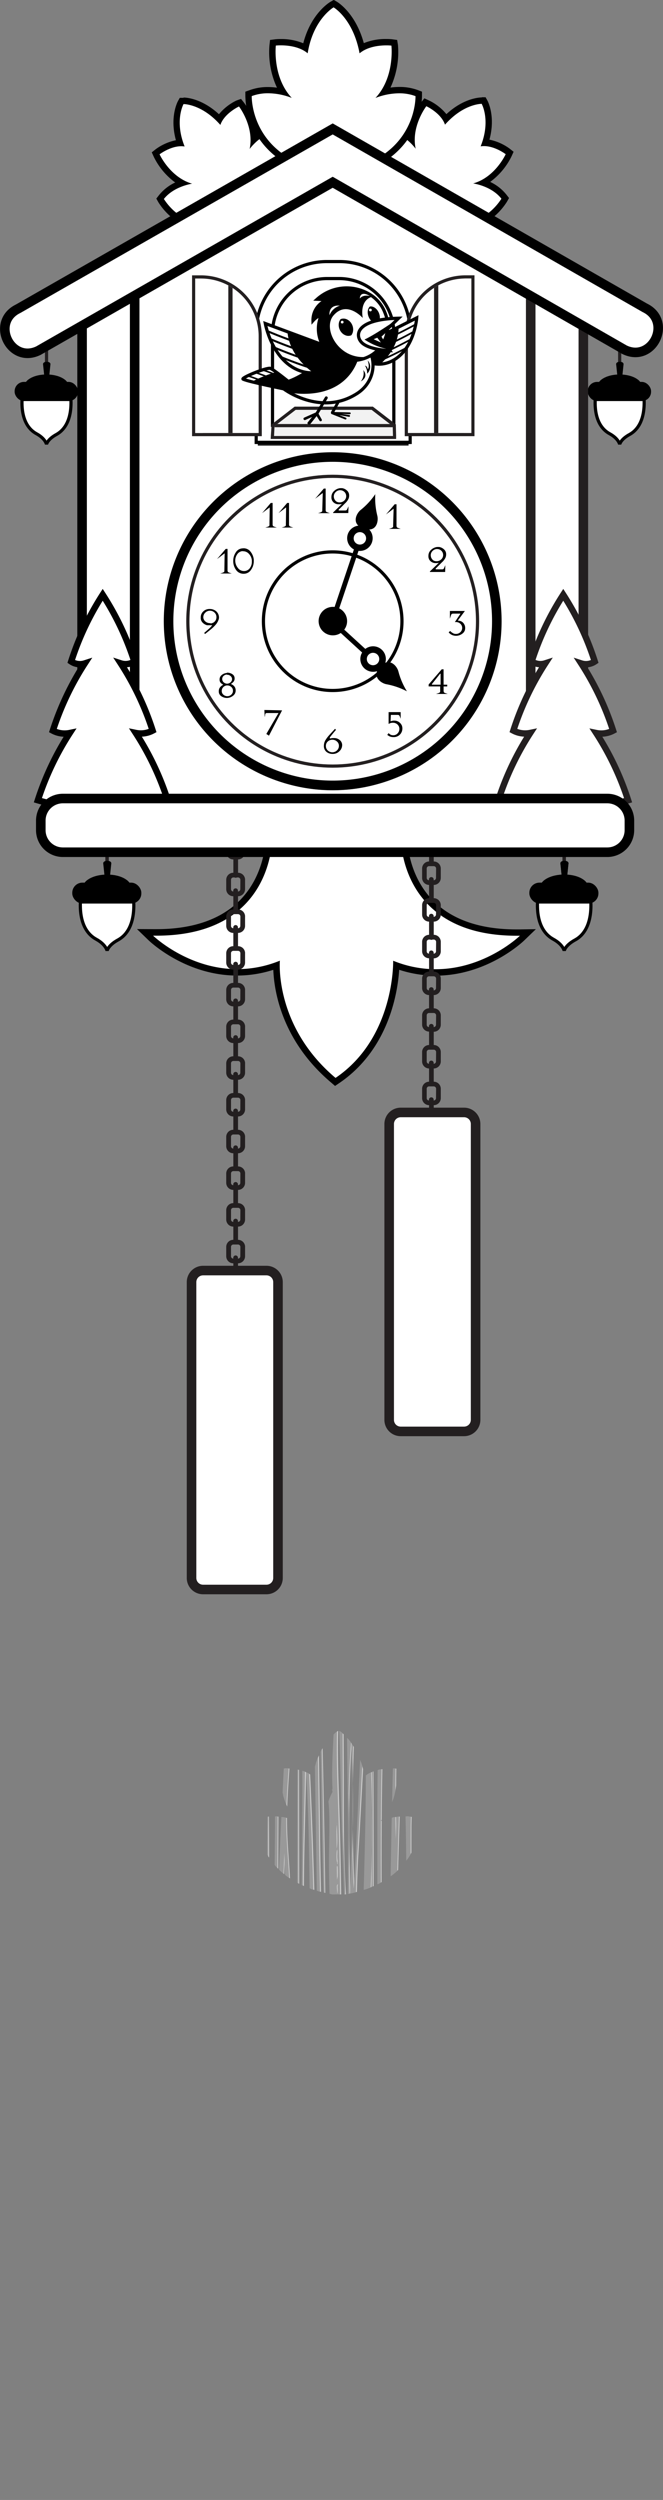 <svg id="Page_12" data-name="Page 12" xmlns="http://www.w3.org/2000/svg" xmlns:xlink="http://www.w3.org/1999/xlink" viewBox="0 0 207.99 784.03"><rect x="0" y="0" width="207.99" height="784.03" fill="#808080" stroke="none"/><defs><style>.cls-1,.cls-13,.cls-2,.cls-23,.cls-24,.cls-3,.cls-32,.cls-38,.cls-4,.cls-40,.cls-43,.cls-44,.cls-49,.cls-5,.cls-9{fill:none;}.cls-1,.cls-2{clip-rule:evenodd;}.cls-13,.cls-17,.cls-2,.cls-27,.cls-29,.cls-3,.cls-32,.cls-33,.cls-35,.cls-40,.cls-43,.cls-44,.cls-47,.cls-49,.cls-7{stroke:#000;}.cls-2,.cls-3,.cls-40,.cls-43,.cls-44,.cls-47,.cls-49{stroke-miterlimit:3.86;}.cls-15,.cls-18,.cls-24,.cls-28,.cls-34,.cls-38,.cls-5,.cls-9{stroke:#231f20;}.cls-13,.cls-15,.cls-17,.cls-18,.cls-23,.cls-24,.cls-29,.cls-32,.cls-34,.cls-35,.cls-5,.cls-7,.cls-9{stroke-miterlimit:3.86;}.cls-5{stroke-width:1.09px;}.cls-6{clip-path:url(#clip-path);}.cls-12,.cls-15,.cls-17,.cls-18,.cls-22,.cls-27,.cls-28,.cls-29,.cls-33,.cls-34,.cls-35,.cls-47,.cls-7{fill:#fff;}.cls-12,.cls-13,.cls-16,.cls-17,.cls-18,.cls-19,.cls-20,.cls-31,.cls-33,.cls-34,.cls-36,.cls-44,.cls-47,.cls-56,.cls-7{fill-rule:evenodd;}.cls-8{clip-path:url(#clip-path-2);}.cls-10{clip-path:url(#clip-path-3);}.cls-11{clip-path:url(#clip-path-4);}.cls-14{fill:#231f20;}.cls-15,.cls-17,.cls-18,.cls-27,.cls-35{stroke-width:3px;}.cls-16,.cls-25{fill:#333;}.cls-19{fill:#1a1a1a;}.cls-20,.cls-26{fill:#ccc;}.cls-21{clip-path:url(#clip-path-5);}.cls-23{stroke:#a7a9ac;stroke-width:1.21px;}.cls-24{stroke-width:1.33px;}.cls-27,.cls-28,.cls-33,.cls-38{stroke-miterlimit:10;}.cls-30{clip-path:url(#clip-path-6);}.cls-32{stroke-width:1.51px;}.cls-33,.cls-34{stroke-width:2px;}.cls-36{fill:#f2f2f2;}.cls-37{clip-path:url(#clip-path-7);}.cls-39{clip-path:url(#clip-path-8);}.cls-40{stroke-width:0.54px;}.cls-41{clip-path:url(#clip-path-9);}.cls-42{clip-path:url(#clip-path-10);}.cls-43{stroke-width:0.5px;}.cls-45{clip-path:url(#clip-path-11);}.cls-46{clip-path:url(#clip-path-12);}.cls-48{clip-path:url(#clip-path-13);}.cls-49{stroke-width:0.63px;}.cls-50{clip-path:url(#clip-path-14);}.cls-51{clip-path:url(#clip-path-15);}.cls-52{clip-path:url(#clip-path-16);}.cls-53{clip-path:url(#clip-path-17);}.cls-54{clip-path:url(#clip-path-18);}.cls-55{clip-path:url(#clip-path-19);}.cls-56{fill:#999;}</style><clipPath id="clip-path" transform="translate(-2.03 -2.47)"><path d="M180,276.78l.37-3.56c0-1.06-2.54-1.06-2.54,0l.37,3.55c-3.74.22-6.65,1.88-6.65,3.9s3.35,3.93,7.48,3.93,7.48-1.76,7.48-3.93C186.48,278.67,183.65,277,180,276.78Z"/></clipPath><clipPath id="clip-path-2" transform="translate(-2.03 -2.47)"><path class="cls-4" d="M36.58,276.78l.37-3.56c0-1.06-2.54-1.06-2.54,0l.37,3.55c-3.74.22-6.65,1.88-6.65,3.9s3.35,3.93,7.48,3.93,7.48-1.76,7.48-3.93C43.08,278.67,40.25,277,36.58,276.78Z"/></clipPath><clipPath id="clip-path-3" transform="translate(-2.03 -2.47)"><path class="cls-4" d="M17.52,119.94l.34-3.27c0-1-2.33-1-2.33,0l.34,3.26c-3.43.2-6.1,1.72-6.1,3.58s3.07,3.6,6.86,3.6,6.86-1.61,6.86-3.6C23.48,121.68,20.88,120.17,17.52,119.94Z"/></clipPath><clipPath id="clip-path-4" transform="translate(-2.03 -2.47)"><path class="cls-4" d="M197.31,119.94l.34-3.27c0-1-2.33-1-2.33,0l.34,3.26c-3.43.2-6.1,1.72-6.1,3.58s3.07,3.6,6.86,3.6,6.86-1.61,6.86-3.6C203.27,121.68,200.67,120.17,197.31,119.94Z"/></clipPath><clipPath id="clip-path-5" transform="translate(-2.03 -2.47)"><path class="cls-1" d="M83.16,107.89A18.08,18.08,0,0,0,65.09,89.82H63.28v48.44H83.16Z"/></clipPath><clipPath id="clip-path-6" transform="translate(-2.03 -2.47)"><path class="cls-1" d="M130,107.89a18.08,18.08,0,0,1,18.08-18.08h1.81v48.44H130Z"/></clipPath><clipPath id="clip-path-7" transform="translate(-2.03 -2.47)"><polygon class="cls-1" points="125.23 136.1 118.6 130.98 94.8 130.98 88.17 136.1 88.02 139.19 125.3 139.19 125.23 136.1"/></clipPath><clipPath id="clip-path-8" transform="translate(-2.03 -2.47)"><path class="cls-1" d="M112.13,112.54l20.63-10.38s-.7,9.79-7.58,13.43S112.13,112.54,112.13,112.54Z"/></clipPath><clipPath id="clip-path-9" transform="translate(-2.03 -2.47)"><path class="cls-2" d="M94.42,123.67S88,118.39,86.85,118s-9.38,3-8.56,3.38c1.82.87,13.65,3.22,13.65,3.22Z"/></clipPath><clipPath id="clip-path-10" transform="translate(-2.03 -2.47)"><path class="cls-1" d="M79.52,123a42.13,42.13,0,0,1,12-4.57l-4.62-2.92-13,4.92Z"/></clipPath><clipPath id="clip-path-11" transform="translate(-2.03 -2.47)"><path class="cls-2" d="M111.52,109.29c-4.54.63-10.89,11.36-22.14,13.71,1.38,1.79,13.41,10.17,24.7,2.86C122.36,120.5,119.48,108.18,111.52,109.29Z"/></clipPath><clipPath id="clip-path-12" transform="translate(-2.03 -2.47)"><path class="cls-1" d="M115.45,108c.28,11.78-8.45,22-28.38,16.4,0,0,17.61,14.92,28.53,5.56,5.22-4.48,6.87-14.15,5.49-18.57A4.85,4.85,0,0,0,115.45,108Z"/></clipPath><clipPath id="clip-path-13" transform="translate(-2.03 -2.47)"><path class="cls-1" d="M111.83,113.79l-26.58-9.87s2,11.27,10.43,14.66S111.83,113.79,111.83,113.79Z"/></clipPath><clipPath id="clip-path-14" transform="translate(-2.03 -2.47)"><path class="cls-3" d="M102.68,109.53a10.53,10.53,0,0,1,.2-8.34,6.54,6.54,0,0,0-2.66,1.82,6.68,6.68,0,0,1,4.65-6.53l-3.34-.16a13.85,13.85,0,0,1,15.79-1.91,11.46,11.46,0,0,1,5.49,6.17,10.75,10.75,0,0,1-5.67,14C111.7,116.91,104.88,114.78,102.68,109.53Z"/></clipPath><clipPath id="clip-path-15" transform="translate(-2.03 -2.47)"><ellipse class="cls-4" cx="111" cy="104.76" rx="2.64" ry="3.13" transform="translate(-32.11 51.69) rotate(-23)"/></clipPath><clipPath id="clip-path-16" transform="translate(-2.03 -2.47)"><ellipse class="cls-4" cx="119.67" cy="101.04" rx="2.14" ry="2.97" transform="translate(-29.97 54.8) rotate(-23)"/></clipPath><clipPath id="clip-path-17" transform="translate(-2.03 -2.47)"><path class="cls-1" d="M127.08,102.27s-3.22,3.15-6,5.67a24.57,24.57,0,0,0,3.13,4.48s-5.63-.15-8.27-2.14S112.82,102.59,127.08,102.27Z"/></clipPath><clipPath id="clip-path-18" transform="translate(-2.03 -2.47)"><path class="cls-1" d="M116.38,108.95a19.47,19.47,0,0,0,8.93,3.23l3.32-11S120.45,107.08,116.38,108.95Z"/></clipPath><clipPath id="clip-path-19" transform="translate(-2.03 -2.47)"><path class="cls-1" d="M110.27,596.6C134.53,592.46,134,573,134,573c-6-2.28-12.56.57-12.56.57,6.14-6.57,5-16.42,5-16.42s-6.28-.71-10,2.43c-2-10.85-8.14-14.42-8.14-14.42s-6.42,3.71-8.14,14.42c-3.71-3.14-10-2.43-10-2.43s-1.14,9.85,5,16.42c0,0-6.57-2.85-12.56-.57,0,0-.57,19.41,23.7,23.55Z"/></clipPath></defs><title>Cuckoo Clock</title><line class="cls-5" x1="176.99" y1="272.45" x2="176.99" y2="246.06"/><path d="M180,276.78l.37-3.56c0-1.06-2.54-1.06-2.54,0l.37,3.55c-3.74.22-6.65,1.88-6.65,3.9s3.35,3.93,7.48,3.93,7.48-1.76,7.48-3.93C186.48,278.67,183.65,277,180,276.78Z" transform="translate(-2.03 -2.47)"/><path d="M180,276.78l.37-3.56c0-1.06-2.54-1.06-2.54,0l.37,3.55c-3.74.22-6.65,1.88-6.65,3.9s3.35,3.93,7.48,3.93,7.48-1.76,7.48-3.93C186.48,278.67,183.65,277,180,276.78Z" transform="translate(-2.03 -2.47)"/><g class="cls-6"><rect x="166.06" y="276.02" width="21.67" height="6.56" rx="3.18" ry="3.18"/></g><path class="cls-7" d="M187.08,282.56s2.17,11-4.67,14.71c-3.08,1.69-3.38,3.38-3.38,3.38s-.35-1.94-3.43-3.63c-6.85-3.75-4.62-14.47-4.62-14.47Z" transform="translate(-2.03 -2.47)"/><rect x="166.06" y="276.81" width="21.67" height="6.56" rx="3.18" ry="3.18"/><line class="cls-5" x1="33.59" y1="272.45" x2="33.59" y2="246.06"/><path d="M36.58,276.78l.37-3.56c0-1.06-2.54-1.06-2.54,0l.37,3.55c-3.74.22-6.65,1.88-6.65,3.9s3.35,3.93,7.48,3.93,7.48-1.76,7.48-3.93C43.08,278.67,40.25,277,36.58,276.78Z" transform="translate(-2.03 -2.47)"/><g class="cls-8"><rect x="22.67" y="276.02" width="21.67" height="6.56" rx="3.18" ry="3.18"/></g><path class="cls-7" d="M43.68,282.56s2.17,11-4.67,14.71c-3.08,1.69-3.38,3.38-3.38,3.38s-.35-1.94-3.43-3.63c-6.85-3.75-4.62-14.47-4.62-14.47Z" transform="translate(-2.03 -2.47)"/><rect x="22.67" y="276.81" width="21.67" height="6.56" rx="3.18" ry="3.18"/><line class="cls-9" x1="14.6" y1="115.77" x2="14.6" y2="100.8"/><path d="M17.52,119.94l.34-3.27c0-1-2.33-1-2.33,0l.34,3.26c-3.43.2-6.1,1.72-6.1,3.58s3.07,3.6,6.86,3.6,6.86-1.61,6.86-3.6C23.48,121.68,20.88,120.17,17.52,119.94Z" transform="translate(-2.03 -2.47)"/><g class="cls-10"><rect x="4.59" y="119.04" width="19.87" height="6.01" rx="2.92" ry="2.92"/></g><path class="cls-7" d="M24,125.24s2,10-4.28,13.49c-2.83,1.55-3.1,3.1-3.1,3.1s-.32-1.78-3.14-3.33c-6.28-3.44-4.24-13.26-4.24-13.26Z" transform="translate(-2.03 -2.47)"/><rect x="4.59" y="119.77" width="19.87" height="6.01" rx="2.92" ry="2.92"/><line class="cls-9" x1="194.4" y1="115.77" x2="194.4" y2="100.8"/><path d="M197.31,119.94l.34-3.27c0-1-2.33-1-2.33,0l.34,3.26c-3.43.2-6.1,1.72-6.1,3.58s3.07,3.6,6.86,3.6,6.86-1.61,6.86-3.6C203.27,121.68,200.67,120.17,197.31,119.94Z" transform="translate(-2.03 -2.47)"/><g class="cls-11"><rect x="184.38" y="119.04" width="19.87" height="6.01" rx="2.92" ry="2.92"/></g><path class="cls-12" d="M203.81,125.24s2,10-4.28,13.49c-2.83,1.55-3.1,3.1-3.1,3.1s-.32-1.78-3.14-3.33c-6.28-3.44-4.24-13.26-4.24-13.26Z" transform="translate(-2.03 -2.47)"/><path class="cls-13" d="M203.81,125.24s2,10-4.28,13.49c-2.83,1.55-3.1,3.1-3.1,3.1s-.32-1.78-3.14-3.33c-6.28-3.44-4.24-13.26-4.24-13.26Z" transform="translate(-2.03 -2.47)"/><rect x="184.38" y="119.77" width="19.87" height="6.01" rx="2.92" ry="2.92"/><path class="cls-12" d="M106.66,341.27c-16.38-13.82-17.83-30.88-17.86-36.05a36.17,36.17,0,0,1-12.33,2.2c-15.75,0-26.64-10.33-27.1-10.77l-1.82-1.76,2.53,0h1.06c11.75,0,20.81-3.17,26.94-9.4,8.44-8.58,8.34-20.2,8.34-20.32l0-1h42.4l0,1c0,.12-.1,11.73,8.33,20.32,6.13,6.24,15.2,9.4,26.95,9.4h1.06l2.53,0-1.82,1.76c-.46.44-11.34,10.77-27.1,10.77a36.18,36.18,0,0,1-12.4-2.22c-.24,5.51-2.25,25.14-18.48,36.14l-.63.42Z" transform="translate(-2.03 -2.47)"/><path d="M127.79,265.19s-.59,30.74,36.28,30.74h1.07s-10.87,10.5-26.4,10.5a35.32,35.32,0,0,1-13.37-2.66s.6,24.1-18.08,36.75C88,324.24,89.83,303.75,89.83,303.75a35.31,35.31,0,0,1-13.37,2.66c-15.53,0-26.4-10.5-26.4-10.5h1.07c36.87,0,36.28-30.74,36.28-30.74h40.37m2-2H85.38l0,2c0,.11.07,11.35-8.07,19.62-5.94,6-14.76,9.08-26.21,9.08h-1L45,293.84l3.64,3.52c.47.45,11.64,11.06,27.79,11.06a37,37,0,0,0,11.34-1.8c.25,6.52,2.58,22.24,18.21,35.42l1.16,1,1.25-.85c15.68-10.62,18.41-28.59,18.87-35.58a37,37,0,0,0,11.45,1.84c16.15,0,27.32-10.6,27.79-11.06l3.64-3.52-5.07.08h-1c-11.48,0-20.31-3.07-26.25-9.12-8.15-8.31-8-19.47-8-19.58l0-2Z" transform="translate(-2.03 -2.47)"/><path class="cls-14" d="M138.11,221a.74.74,0,0,0,.74-.74v-2.94a.74.74,0,0,0-.74-.74h-1.47a.74.74,0,0,0-.74.74v2.94a.74.74,0,0,0,.71.74v-.34a.74.74,0,0,1,1.47,0V221Zm0,1.47,0,4.89a.74.74,0,0,1-1.47,0v-4.89a2.21,2.21,0,0,1-2.18-2.21v-2.94a2.21,2.21,0,0,1,2.21-2.21h1.47a2.21,2.21,0,0,1,2.21,2.21v2.94A2.21,2.21,0,0,1,138.11,222.44Z" transform="translate(-2.03 -2.47)"/><path class="cls-14" d="M138.84,228.8a.74.74,0,0,0-.74-.74h-1.47a.74.74,0,0,0-.74.74v2.94a.74.74,0,0,0,.71.73v-.34a.74.74,0,0,1,1.47,0v.34h0a.74.74,0,0,0,.74-.74Zm1.47,0v2.94a2.21,2.21,0,0,1-2.21,2.21l0,4.89a.74.74,0,1,1-1.47,0V234a2.21,2.21,0,0,1-2.18-2.21V228.8a2.21,2.21,0,0,1,2.21-2.21h1.47A2.21,2.21,0,0,1,140.31,228.8Z" transform="translate(-2.03 -2.47)"/><path class="cls-14" d="M138.84,240.31a.74.74,0,0,0-.74-.74h-1.47a.74.74,0,0,0-.74.74v2.94a.74.74,0,0,0,.71.74v-.34a.74.74,0,0,1,1.47,0V244h0a.74.74,0,0,0,.74-.74Zm1.47,0v2.94a2.21,2.21,0,0,1-2.21,2.21l0,4.89a.74.74,0,0,1-1.47,0v-4.89a2.21,2.21,0,0,1-2.18-2.21v-2.94a2.21,2.21,0,0,1,2.21-2.21h1.47A2.21,2.21,0,0,1,140.31,240.31Z" transform="translate(-2.03 -2.47)"/><path class="cls-14" d="M138.84,251.83a.74.74,0,0,0-.74-.74h-1.47a.74.74,0,0,0-.74.74v2.94a.74.74,0,0,0,.71.74v-.34a.74.74,0,0,1,1.47,0v.34h0a.74.74,0,0,0,.74-.74Zm1.47,0v2.94a2.21,2.21,0,0,1-2.21,2.21l0,4.89a.74.74,0,1,1-1.47,0V257a2.21,2.21,0,0,1-2.18-2.21v-2.94a2.21,2.21,0,0,1,2.21-2.21h1.47A2.21,2.21,0,0,1,140.31,251.83Z" transform="translate(-2.03 -2.47)"/><path class="cls-14" d="M138.84,263.34a.74.74,0,0,0-.74-.74h-1.47a.74.74,0,0,0-.74.74v2.94a.74.74,0,0,0,.71.73v-.34a.74.74,0,0,1,1.47,0V267h0a.74.74,0,0,0,.74-.74Zm1.47,0v2.94a2.21,2.21,0,0,1-2.21,2.21l0,4.89a.74.74,0,0,1-1.47,0v-4.89a2.21,2.21,0,0,1-2.18-2.21v-2.94a2.21,2.21,0,0,1,2.21-2.21h1.47A2.21,2.21,0,0,1,140.31,263.34Z" transform="translate(-2.03 -2.47)"/><path class="cls-14" d="M138.84,274.85a.74.74,0,0,0-.74-.74h-1.47a.74.74,0,0,0-.74.74v2.94a.74.74,0,0,0,.71.74v-.34a.74.74,0,0,1,1.47,0v.34h0a.74.74,0,0,0,.74-.74Zm1.47,0v2.94a2.21,2.21,0,0,1-2.21,2.21l0,4.89a.74.74,0,0,1-1.47,0V280a2.21,2.21,0,0,1-2.18-2.21v-2.94a2.21,2.21,0,0,1,2.21-2.21h1.47A2.21,2.21,0,0,1,140.31,274.85Z" transform="translate(-2.03 -2.47)"/><path class="cls-14" d="M138.84,286.36a.74.74,0,0,0-.74-.74h-1.47a.74.74,0,0,0-.74.74v2.94a.74.74,0,0,0,.71.74v-.34a.74.74,0,0,1,1.47,0V290h0a.74.74,0,0,0,.74-.74Zm1.47,0v2.94a2.21,2.21,0,0,1-2.21,2.21l0,4.89a.74.74,0,1,1-1.47,0v-4.89a2.21,2.21,0,0,1-2.18-2.21v-2.94a2.21,2.21,0,0,1,2.21-2.21h1.47A2.21,2.21,0,0,1,140.31,286.36Z" transform="translate(-2.03 -2.47)"/><path class="cls-14" d="M138.84,297.87a.74.74,0,0,0-.74-.74h-1.47a.74.74,0,0,0-.74.74v2.94a.74.74,0,0,0,.71.74v-.34a.74.74,0,0,1,1.47,0v.34h0a.74.74,0,0,0,.74-.74Zm1.47,0v2.94a2.21,2.21,0,0,1-2.21,2.21l0,4.89a.74.74,0,0,1-1.47,0V303a2.21,2.21,0,0,1-2.18-2.21v-2.94a2.21,2.21,0,0,1,2.21-2.21h1.47A2.21,2.21,0,0,1,140.31,297.87Z" transform="translate(-2.03 -2.47)"/><path class="cls-14" d="M138.84,309.39a.74.74,0,0,0-.74-.74h-1.47a.74.74,0,0,0-.74.74v2.94a.74.74,0,0,0,.71.74v-.34a.74.74,0,0,1,1.47,0v.34h0a.74.74,0,0,0,.74-.74Zm1.47,0v2.94a2.21,2.21,0,0,1-2.21,2.21l0,4.89a.74.74,0,0,1-1.47,0v-4.89a2.21,2.21,0,0,1-2.18-2.21v-2.94a2.21,2.21,0,0,1,2.21-2.21h1.47A2.21,2.21,0,0,1,140.31,309.39Z" transform="translate(-2.03 -2.47)"/><path class="cls-14" d="M138.84,320.9a.74.74,0,0,0-.74-.74h-1.47a.74.74,0,0,0-.74.74v2.94a.74.74,0,0,0,.71.74v-.34a.74.74,0,0,1,1.47,0v.34h0a.74.74,0,0,0,.74-.74Zm1.47,0v2.94a2.21,2.21,0,0,1-2.21,2.21l0,4.89a.74.74,0,0,1-1.47,0V326a2.21,2.21,0,0,1-2.18-2.21V320.9a2.21,2.21,0,0,1,2.21-2.21h1.47A2.21,2.21,0,0,1,140.31,320.9Z" transform="translate(-2.03 -2.47)"/><path class="cls-14" d="M138.84,332.41a.74.74,0,0,0-.74-.74h-1.47a.74.74,0,0,0-.74.74v2.94a.74.74,0,0,0,.71.74v-.34a.74.74,0,0,1,1.47,0v.34h0a.74.74,0,0,0,.74-.74Zm1.47,0v2.94a2.21,2.21,0,0,1-2.21,2.21l0,4.89a.74.74,0,0,1-1.47,0v-4.89a2.21,2.21,0,0,1-2.18-2.21v-2.94a2.21,2.21,0,0,1,2.21-2.21h1.47A2.21,2.21,0,0,1,140.31,332.41Z" transform="translate(-2.03 -2.47)"/><path class="cls-14" d="M138.84,343.92a.74.74,0,0,0-.74-.74h-1.47a.74.74,0,0,0-.74.74v2.94a.74.74,0,0,0,.71.74v-.34a.74.74,0,0,1,1.47,0v.34h0a.74.74,0,0,0,.74-.74Zm1.47,0v2.94a2.21,2.21,0,0,1-2.21,2.21l0,4.89a.74.74,0,0,1-1.47,0v-4.89a2.21,2.21,0,0,1-2.18-2.21v-2.94a2.21,2.21,0,0,1,2.21-2.21h1.47A2.21,2.21,0,0,1,140.31,343.92Z" transform="translate(-2.03 -2.47)"/><path class="cls-14" d="M138.11,359.11a.74.74,0,0,0,.74-.74v-2.94a.74.74,0,0,0-.74-.74h-1.47a.74.74,0,0,0-.74.74v2.94a.74.74,0,0,0,.71.74v-.34a.74.74,0,0,1,1.47,0v.34Zm0,1.47,0,4.89a.74.74,0,0,1-1.47,0v-4.89a2.21,2.21,0,0,1-2.18-2.21v-2.94a2.21,2.21,0,0,1,2.21-2.21h1.47a2.21,2.21,0,0,1,2.21,2.21v2.94A2.21,2.21,0,0,1,138.11,360.59Z" transform="translate(-2.03 -2.47)"/><path class="cls-15" d="M125.7,348.88h19.88a3.62,3.62,0,0,1,3.62,3.62v92.79a3.62,3.62,0,0,1-3.62,3.62H125.7a3.61,3.61,0,0,1-3.61-3.61V352.5A3.62,3.62,0,0,1,125.7,348.88Z"/><path class="cls-14" d="M76.71,270.56a.74.74,0,0,0,.74-.74v-2.94a.74.74,0,0,0-.74-.74H75.24a.74.74,0,0,0-.74.74v2.94a.74.74,0,0,0,.71.74v-.34a.74.74,0,0,1,1.47,0v.34Zm0,1.47,0,4.89a.74.74,0,1,1-1.47,0V272A2.21,2.21,0,0,1,73,269.82v-2.94a2.21,2.21,0,0,1,2.21-2.21h1.47a2.21,2.21,0,0,1,2.21,2.21v2.94A2.21,2.21,0,0,1,76.71,272Z" transform="translate(-2.03 -2.47)"/><path class="cls-14" d="M77.44,278.39a.74.74,0,0,0-.74-.74H75.24a.74.74,0,0,0-.74.74v2.94a.74.74,0,0,0,.71.73v-.34a.74.74,0,0,1,1.47,0v.34h0a.74.74,0,0,0,.74-.74Zm1.47,0v2.94a2.21,2.21,0,0,1-2.21,2.21l0,4.89a.74.74,0,0,1-1.47,0v-4.89A2.21,2.21,0,0,1,73,281.33v-2.94a2.21,2.21,0,0,1,2.21-2.21h1.47A2.21,2.21,0,0,1,78.92,278.39Z" transform="translate(-2.03 -2.47)"/><path class="cls-14" d="M77.44,289.9a.74.74,0,0,0-.74-.74H75.24a.74.74,0,0,0-.74.74v2.94a.74.74,0,0,0,.71.74v-.34a.74.74,0,0,1,1.47,0v.34h0a.74.74,0,0,0,.74-.74Zm1.47,0v2.94a2.21,2.21,0,0,1-2.21,2.21l0,4.89a.74.74,0,0,1-1.47,0v-4.89A2.21,2.21,0,0,1,73,292.84V289.9a2.21,2.21,0,0,1,2.21-2.21h1.47A2.21,2.21,0,0,1,78.92,289.9Z" transform="translate(-2.03 -2.47)"/><path class="cls-14" d="M77.44,301.41a.74.74,0,0,0-.74-.74H75.24a.74.74,0,0,0-.74.74v2.94a.74.74,0,0,0,.71.74v-.34a.74.74,0,0,1,1.47,0v.34h0a.74.74,0,0,0,.74-.74Zm1.47,0v2.94a2.21,2.21,0,0,1-2.21,2.21l0,4.89a.74.74,0,0,1-1.47,0v-4.89A2.21,2.21,0,0,1,73,304.36v-2.94a2.21,2.21,0,0,1,2.21-2.21h1.47A2.21,2.21,0,0,1,78.92,301.41Z" transform="translate(-2.03 -2.47)"/><path class="cls-14" d="M77.44,312.93a.74.74,0,0,0-.74-.74H75.24a.74.74,0,0,0-.74.74v2.94a.74.74,0,0,0,.71.74v-.34a.74.74,0,0,1,1.47,0v.34h0a.74.74,0,0,0,.74-.74Zm1.47,0v2.94a2.21,2.21,0,0,1-2.21,2.21l0,4.89a.74.74,0,0,1-1.47,0v-4.89A2.21,2.21,0,0,1,73,315.87v-2.94a2.21,2.21,0,0,1,2.21-2.21h1.47A2.21,2.21,0,0,1,78.92,312.93Z" transform="translate(-2.03 -2.47)"/><path class="cls-14" d="M77.44,324.44a.74.74,0,0,0-.74-.74H75.24a.74.74,0,0,0-.74.74v2.94a.74.74,0,0,0,.71.74v-.34a.74.74,0,0,1,1.47,0v.34h0a.74.74,0,0,0,.74-.74Zm1.47,0v2.94a2.21,2.21,0,0,1-2.21,2.21l0,4.89a.74.74,0,0,1-1.47,0v-4.89A2.21,2.21,0,0,1,73,327.38v-2.94a2.21,2.21,0,0,1,2.21-2.21h1.47A2.21,2.21,0,0,1,78.92,324.44Z" transform="translate(-2.03 -2.47)"/><path class="cls-14" d="M77.44,335.95a.74.74,0,0,0-.74-.74H75.24a.74.74,0,0,0-.74.74v2.94a.74.74,0,0,0,.71.74v-.34a.74.74,0,0,1,1.47,0v.34h0a.74.74,0,0,0,.74-.74Zm1.47,0v2.94a2.21,2.21,0,0,1-2.21,2.21l0,4.89a.74.74,0,0,1-1.47,0V341.1A2.21,2.21,0,0,1,73,338.89v-2.94a2.21,2.21,0,0,1,2.21-2.21h1.47A2.21,2.21,0,0,1,78.92,335.95Z" transform="translate(-2.03 -2.47)"/><path class="cls-14" d="M77.44,347.46a.74.74,0,0,0-.74-.74H75.24a.74.74,0,0,0-.74.74v2.94a.74.74,0,0,0,.71.74v-.34a.74.74,0,0,1,1.47,0v.34h0a.74.74,0,0,0,.74-.74Zm1.47,0v2.94a2.21,2.21,0,0,1-2.21,2.21l0,4.89a.74.74,0,0,1-1.47,0v-4.89A2.21,2.21,0,0,1,73,350.41v-2.94a2.21,2.21,0,0,1,2.21-2.21h1.47A2.21,2.21,0,0,1,78.92,347.46Z" transform="translate(-2.03 -2.47)"/><path class="cls-14" d="M77.44,359a.74.74,0,0,0-.74-.74H75.24a.74.74,0,0,0-.74.74v2.94a.74.74,0,0,0,.71.74v-.34a.74.74,0,0,1,1.47,0v.34h0a.74.74,0,0,0,.74-.74Zm1.47,0v2.94a2.21,2.21,0,0,1-2.21,2.21l0,4.89a.74.74,0,0,1-1.47,0v-4.89A2.21,2.21,0,0,1,73,361.92V359a2.21,2.21,0,0,1,2.21-2.21h1.47A2.21,2.21,0,0,1,78.92,359Z" transform="translate(-2.03 -2.47)"/><path class="cls-14" d="M77.44,370.49a.74.74,0,0,0-.74-.74H75.24a.74.74,0,0,0-.74.74v2.94a.74.74,0,0,0,.71.74v-.34a.74.74,0,0,1,1.47,0v.34h0a.74.74,0,0,0,.74-.74Zm1.47,0v2.94a2.21,2.21,0,0,1-2.21,2.21l0,4.89a.74.74,0,0,1-1.47,0v-4.89A2.21,2.21,0,0,1,73,373.43v-2.94a2.21,2.21,0,0,1,2.21-2.21h1.47A2.21,2.21,0,0,1,78.92,370.49Z" transform="translate(-2.03 -2.47)"/><path class="cls-14" d="M77.44,382a.74.74,0,0,0-.74-.74H75.24a.74.74,0,0,0-.74.74v2.94a.74.74,0,0,0,.71.74v-.34a.74.74,0,0,1,1.47,0v.34h0a.74.74,0,0,0,.74-.74Zm1.47,0v2.94a2.21,2.21,0,0,1-2.21,2.21l0,4.89a.74.74,0,0,1-1.47,0v-4.89A2.21,2.21,0,0,1,73,384.94V382a2.21,2.21,0,0,1,2.21-2.21h1.47A2.21,2.21,0,0,1,78.92,382Z" transform="translate(-2.03 -2.47)"/><path class="cls-14" d="M77.44,393.51a.74.74,0,0,0-.74-.74H75.24a.74.74,0,0,0-.74.74v2.94a.74.74,0,0,0,.71.74v-.34a.74.74,0,0,1,1.47,0v.34h0a.74.74,0,0,0,.74-.74Zm1.47,0v2.94a2.21,2.21,0,0,1-2.21,2.21l0,4.89a.74.74,0,0,1-1.47,0v-4.89A2.21,2.21,0,0,1,73,396.45v-2.94a2.21,2.21,0,0,1,2.21-2.21h1.47A2.21,2.21,0,0,1,78.92,393.51Z" transform="translate(-2.03 -2.47)"/><path class="cls-14" d="M76.71,408.7a.74.74,0,0,0,.74-.74V405a.74.74,0,0,0-.74-.74H75.24a.74.74,0,0,0-.74.74V408a.74.74,0,0,0,.71.74v-.34a.74.74,0,0,1,1.47,0v.34Zm0,1.47,0,4.89a.74.74,0,0,1-1.47,0v-4.89A2.21,2.21,0,0,1,73,408V405a2.21,2.21,0,0,1,2.21-2.21h1.47A2.21,2.21,0,0,1,78.92,405V408A2.21,2.21,0,0,1,76.71,410.17Z" transform="translate(-2.03 -2.47)"/><path class="cls-15" d="M63.7,398.47H83.59a3.62,3.62,0,0,1,3.62,3.62v92.79a3.61,3.61,0,0,1-3.61,3.61H63.7a3.61,3.61,0,0,1-3.61-3.61V402.09A3.62,3.62,0,0,1,63.7,398.47Z"/><path class="cls-16" d="M129.89,68.28c-12.07-10.38-8.17-21-6.7-24a4,4,0,0,1,.46-.76c4.82.86,8,5.31,8,5.31-1.43-6.71,3.18-12.7,3.18-12.7s4.39,2,5.58,5.51c5.57-6.31,11-6.23,11-6.23s2.74,5-.34,12.63c3.66-.6,7.49,2.34,7.49,2.34s-3.12,6.89-9.72,8.77c0,0,5.42.71,8.44,4.56a4.17,4.17,0,0,1-.46.77c-1.93,2.7-9.46,11.11-24.29,5.32Z" transform="translate(-2.03 -2.47)"/><path class="cls-12" d="M143.48,74.32A29,29,0,0,1,133,72.16l-.08,0L130,70.39l-.06-.05c-15.44-13.27-6.83-27.11-6.74-27.25l.36-.56.66.12a14.19,14.19,0,0,1,6.92,3.67A20.14,20.14,0,0,1,135,35.25l.48-.63.72.33a14.22,14.22,0,0,1,5.72,4.93c5.53-5.61,10.65-5.78,11.25-5.78h.59l.3.52c.12.22,2.74,5.09.22,12.67a14.26,14.26,0,0,1,7,2.74l.63.48-.33.72a20.16,20.16,0,0,1-8,8.58,14.19,14.19,0,0,1,6.49,4.39l.41.52-.33.58A19.37,19.37,0,0,1,143.48,74.32Z" transform="translate(-2.03 -2.47)"/><path d="M153.17,35.11h0s2.88,5.2-.36,13.26a6.62,6.62,0,0,1,1.06-.08c3.49,0,6.8,2.54,6.8,2.54S157.4,58.06,150.47,60c0,0,5.69.75,8.86,4.79a18.52,18.52,0,0,1-15.85,8.49,27.87,27.87,0,0,1-10.14-2.09l-2.75-1.65c-15-12.86-6.55-26-6.55-26,5.06.91,8.39,5.58,8.39,5.58-1.51-7,3.34-13.34,3.34-13.34s4.61,2.1,5.86,5.79c5.71-6.47,11.26-6.54,11.53-6.54m0-2c-.61,0-5.61.16-11.09,5.24a16.11,16.11,0,0,0-5.47-4.3l-1.44-.66-1,1.26a21.83,21.83,0,0,0-3.92,9.66,14.21,14.21,0,0,0-5.88-2.65l-1.31-.24-.72,1.12c-.09.15-9.16,14.72,6.93,28.55l.13.11.15.09,2.75,1.65.15.09.16.06a30,30,0,0,0,10.87,2.23,20.42,20.42,0,0,0,17.6-9.51l.65-1.16-.82-1.05a14.21,14.21,0,0,0-5.1-4,21.83,21.83,0,0,0,6.69-8l.66-1.45-1.26-1a16.17,16.17,0,0,0-6.32-2.8c2-7.33-.53-12.08-.65-12.3l-.56-1-1.16,0h0Z" transform="translate(-2.03 -2.47)"/><path class="cls-16" d="M82.91,68.28c12.07-10.38,8.17-21,6.7-24a4,4,0,0,0-.46-.76c-4.82.86-8,5.31-8,5.31C82.59,42.17,78,36.17,78,36.17s-4.39,2-5.58,5.51c-5.57-6.31-11-6.23-11-6.23s-2.74,5,.34,12.63c-3.66-.6-7.49,2.34-7.49,2.34S57.38,57.31,64,59.2c0,0-5.42.71-8.44,4.56a4.17,4.17,0,0,0,.46.77c1.93,2.7,9.46,11.11,24.29,5.32Z" transform="translate(-2.03 -2.47)"/><path class="cls-12" d="M69.32,74.32a19.38,19.38,0,0,1-16.72-9l-.33-.58.41-.52a14.19,14.19,0,0,1,6.49-4.39,20.16,20.16,0,0,1-8-8.58l-.33-.72.63-.48a14.26,14.26,0,0,1,7-2.74c-2.51-7.58.1-12.45.22-12.67l.28-.51h.58c.62,0,5.75.17,11.27,5.78A14.22,14.22,0,0,1,76.61,35l.72-.33.48.63a20.15,20.15,0,0,1,3.84,11.05,14.19,14.19,0,0,1,6.92-3.67l.66-.12.36.56c.09.14,8.69,14-6.74,27.25l-.06.05L79.9,72.13l-.08,0a29,29,0,0,1-10.5,2.16Z" transform="translate(-2.03 -2.47)"/><path d="M59.63,35.11c.27,0,5.82.08,11.53,6.54C72.41,38,77,35.86,77,35.86s4.85,6.29,3.34,13.34c0,0,3.33-4.67,8.39-5.58,0,0,8.4,13.1-6.55,26l-2.75,1.65a27.87,27.87,0,0,1-10.14,2.09,18.52,18.52,0,0,1-15.85-8.49c3.17-4,8.86-4.79,8.86-4.79-6.92-2-10.21-9.21-10.21-9.21s3.31-2.54,6.8-2.54a6.62,6.62,0,0,1,1.06.08c-3.24-8.06-.36-13.26-.36-13.26h0m0-2h0l-1.16,0-.56,1c-.12.22-2.67,5-.65,12.3a16.17,16.17,0,0,0-6.32,2.8l-1.26,1,.66,1.45a21.83,21.83,0,0,0,6.69,8,14.21,14.21,0,0,0-5.1,4l-.82,1.05.65,1.16a20.42,20.42,0,0,0,17.6,9.51,30,30,0,0,0,10.87-2.23l.16-.06.15-.09,2.75-1.65.15-.09.13-.11c16.09-13.83,7-28.41,6.93-28.55l-.72-1.12-1.31.24a14.21,14.21,0,0,0-5.88,2.65,21.84,21.84,0,0,0-3.91-9.66l-1-1.26L76.19,34a16.11,16.11,0,0,0-5.47,4.3c-5.49-5.07-10.48-5.24-11.09-5.24Z" transform="translate(-2.03 -2.47)"/><path class="cls-16" d="M108.58,55.17c19.59-3.34,22.23-17.2,22.57-21.33a5,5,0,0,0,0-1.1c-5.71-2.18-12,.54-12,.54,5.85-6.25,4.76-15.63,4.76-15.63S118,17,114.42,20c-1.9-10.33-7.75-13.73-7.75-13.73S100.55,9.76,98.92,20c-3.53-3-9.52-2.31-9.52-2.31S88.32,27,94.16,33.28c0,0-6.25-2.72-12-.54a5.23,5.23,0,0,0,0,1.12c.34,4.13,3,18,22.57,21.31Z" transform="translate(-2.03 -2.47)"/><path class="cls-12" d="M104.6,57.16h-.08C79.68,52.91,80,32.79,80,32.58l0-.67.62-.24a15.31,15.31,0,0,1,5.47-1,21.16,21.16,0,0,1,4.73.56C86.68,24.78,87.52,17,87.56,16.65l.09-.79.79-.09a17.73,17.73,0,0,1,9.41,1.71c2.1-9.87,8.07-13.42,8.34-13.58l.5-.29.5.29c.25.15,6,3.58,8.3,13.59a17.71,17.71,0,0,1,9.43-1.73l.79.09.09.79c0,.37.88,8.13-3.26,14.63a21.16,21.16,0,0,1,4.73-.56,15.31,15.31,0,0,1,5.47,1l.62.24,0,.67c0,.2.31,20.33-24.53,24.57H104.6Z" transform="translate(-2.03 -2.47)"/><path d="M106.69,4.78s6.14,3.57,8.14,14.42c2.55-2.16,6.32-2.5,8.42-2.5a15.39,15.39,0,0,1,1.57.07s1.14,9.85-5,16.42a20.76,20.76,0,0,1,7.45-1.46,14.34,14.34,0,0,1,5.11.89s.57,19.41-23.7,23.55h-4C80.42,52,81,32.61,81,32.61a14.34,14.34,0,0,1,5.11-.89,20.76,20.76,0,0,1,7.45,1.46c-6.14-6.57-5-16.42-5-16.42a15.37,15.37,0,0,1,1.57-.07c2.1,0,5.87.34,8.42,2.5,1.71-10.71,8.14-14.42,8.14-14.42m0-2.31-1,.58c-.27.16-6.1,3.63-8.52,13a18.12,18.12,0,0,0-7-1.33,17.13,17.13,0,0,0-1.8.08L86.75,15l-.18,1.58a26.46,26.46,0,0,0,2.35,13.39,20.91,20.91,0,0,0-2.82-.2,16.31,16.31,0,0,0-5.82,1L79,31.22l0,1.33a24.33,24.33,0,0,0,3,11.23c2.85,5.29,9,12.08,22.37,14.35l.17,0h4.33l.17,0c13.33-2.27,19.52-9.06,22.37-14.35a24.34,24.34,0,0,0,3-11.23l0-1.33-1.25-.48a16.31,16.31,0,0,0-5.82-1,20.92,20.92,0,0,0-2.82.2,26.47,26.47,0,0,0,2.35-13.38L126.62,15,125,14.78a17.15,17.15,0,0,0-1.8-.08A18.08,18.08,0,0,0,116.16,16c-2.59-9.48-8.21-12.85-8.46-13l-1-.58Z" transform="translate(-2.03 -2.47)"/><polygon class="cls-12" points="104.37 45.82 34.18 87.09 34.18 261.52 174.87 261.52 174.87 87.09 104.37 45.82"/><polygon class="cls-17" points="25.75 91.31 42.25 80.16 42.25 260.92 25.75 260.92 25.75 91.31"/><polygon class="cls-18" points="183 91.31 166.49 80.16 166.49 260.92 183 260.92 183 91.31"/><path class="cls-19" d="M130.2,108.22v34H82.9v-34a21.69,21.69,0,0,1,21.69-21.69h3.92A21.69,21.69,0,0,1,130.2,108.22Z" transform="translate(-2.03 -2.47)"/><path class="cls-20" d="M130.2,105.75v34H82.9v-34a21.69,21.69,0,0,1,21.69-21.69h3.92A21.69,21.69,0,0,1,130.2,105.75Z" transform="translate(-2.03 -2.47)"/><path class="cls-12" d="M82.4,141.21V106.73a22.22,22.22,0,0,1,22.19-22.19h3.92a22.22,22.22,0,0,1,22.19,22.19v34.48Z" transform="translate(-2.03 -2.47)"/><path d="M108.51,85a21.69,21.69,0,0,1,21.69,21.69v34H82.9v-34A21.69,21.69,0,0,1,104.59,85h3.92m0-1h-3.92A22.72,22.72,0,0,0,81.9,106.73v35h49.3v-35A22.72,22.72,0,0,0,108.51,84Z" transform="translate(-2.03 -2.47)"/><path class="cls-7" d="M87.52,107a17.17,17.17,0,0,1,17.17-17.17h3.72A17.17,17.17,0,0,1,125.58,107v28.85H87.52Z" transform="translate(-2.03 -2.47)"/><path class="cls-12" d="M62.78,138.76V89.32h2.31a18.6,18.6,0,0,1,18.58,18.58v30.87Z" transform="translate(-2.03 -2.47)"/><path class="cls-14" d="M65.09,89.82a18.08,18.08,0,0,1,18.08,18.08v30.37H63.28V89.82h1.81m0-1H62.28v50.44H84.16V107.89A19.1,19.1,0,0,0,65.09,88.82Z" transform="translate(-2.03 -2.47)"/><g class="cls-21"><rect class="cls-22" x="55.19" y="84.68" width="8.43" height="54.38"/><path class="cls-23" d="M75.52,249.52" transform="translate(-2.03 -2.47)"/><path class="cls-23" d="M75.52,22.37" transform="translate(-2.03 -2.47)"/><line class="cls-24" x1="72.29" y1="19.91" x2="72.29" y2="247.06"/></g><circle class="cls-25" cx="104.37" cy="196.36" r="51.49"/><circle class="cls-26" cx="104.37" cy="193.76" r="51.49"/><circle class="cls-27" cx="104.37" cy="194.82" r="51.49"/><circle class="cls-28" cx="104.37" cy="194.82" r="45.44"/><circle class="cls-29" cx="104.37" cy="194.82" r="21.73"/><path class="cls-12" d="M129.51,138.76V107.89a18.6,18.6,0,0,1,18.58-18.58h2.31v49.44Z" transform="translate(-2.03 -2.47)"/><path class="cls-14" d="M149.89,89.82v48.44H130V107.89a18.08,18.08,0,0,1,18.08-18.08h1.81m1-1h-2.81A19.1,19.1,0,0,0,129,107.89v31.37h21.88V88.82Z" transform="translate(-2.03 -2.47)"/><g class="cls-30"><rect class="cls-22" x="145.49" y="84.68" width="8.44" height="54.38"/><path class="cls-23" d="M137.66,22.37" transform="translate(-2.03 -2.47)"/><line class="cls-24" x1="136.83" y1="19.91" x2="136.83" y2="247.06"/></g><path class="cls-31" d="M125.51,162l-2.39,1.81,2.73-3.2h.57v6.67a1,1,0,0,0,0,.21.9.9,0,0,0,.06.17l0,.08.06.08a.79.79,0,0,0,.24.17l.35.14.19.06.18.06.24.08h-3.67l.24-.09.18-.05.2-.06.33-.14a.79.79,0,0,0,.24-.17l.05-.08.05-.08a.75.75,0,0,0,0-.17.87.87,0,0,0,0-.2Z" transform="translate(-2.03 -2.47)"/><path class="cls-31" d="M139.08,174.65a2,2,0,0,0-1.37.63,1.86,1.86,0,0,0-.55,1.36,2,2,0,0,0,.48,1.26,1.58,1.58,0,0,0,1.2.58h.09a2.1,2.1,0,0,0,1.5-.56,1.87,1.87,0,0,0-1.27-3.26h-.08Zm.62,4.32-.53.09-.08,0h-.66a2.33,2.33,0,0,1-1.43-.68,2.05,2.05,0,0,1-.57-1.54v-.13a2.49,2.49,0,0,1,.89-1.85,3.28,3.28,0,0,1,1.85-.85h.45l.18,0a2.87,2.87,0,0,1,1.49.73,2,2,0,0,1,.7,1.54,2.49,2.49,0,0,1-.29,1.25,5.1,5.1,0,0,1-.8,1.08l-.12.11-.11.1-2,2,.08.21.35,0h1.64A1.12,1.12,0,0,0,141,181a.39.39,0,0,0,.21-.17,2,2,0,0,0,.17-.29l.06-.15.06-.14.23-.52-.05,2.12H136.9v-.17Z" transform="translate(-2.03 -2.47)"/><path class="cls-31" d="M143.37,195.85l-.2.66,0-2.43h4.7l-2.22,3,.52.09a2,2,0,0,1,1.25.72,2.47,2.47,0,0,1,.54,1.38v.06a.11.11,0,0,1,0,.05v.11a2.06,2.06,0,0,1-.92,1.72,3.18,3.18,0,0,1-2,.66,3.11,3.11,0,0,1-1-.18,2.82,2.82,0,0,1-.83-.47l-.43-.39.45-.48.25.23a3.31,3.31,0,0,0,.72.5,1.75,1.75,0,0,0,.81.2,1.94,1.94,0,0,0,1.44-.55,1.84,1.84,0,0,0,.57-1.37h0v0a1.77,1.77,0,0,0-.54-1.24,1.94,1.94,0,0,0-1.4-.56l-.35,0,1.76-2.65H144.3a1.46,1.46,0,0,0-.49.07.42.42,0,0,0-.18.19,2.48,2.48,0,0,0-.14.3c0,.08-.05.15-.07.23l-.05.18Z" transform="translate(-2.03 -2.47)"/><path class="cls-31" d="M137.53,217.2h2.72v-3.44h-.15L137.53,217Zm3.66,0h1.14v.55h-1.14v1.3a1,1,0,0,0,0,.21.89.89,0,0,0,.06.17l0,.08.06.08a.67.67,0,0,0,.22.17l.35.14.2.06.18.06.24.08h-3.67l.24-.09.18-.05.2-.06.33-.14a.79.79,0,0,0,.24-.17l.05-.08.05-.08a.7.7,0,0,0,0-.17.93.93,0,0,0,0-.2v-1.32H136.5v-.61l4.11-4.76h.57Z" transform="translate(-2.03 -2.47)"/><path class="cls-31" d="M127.72,225.8v2.08l-.23-.61h0a0,0,0,0,0,0,0,1.74,1.74,0,0,0-.13-.3.49.49,0,0,0-.21-.22.83.83,0,0,0-.33-.08l-.47,0h-1.7l-.1,2,.35-.09.23-.06.2-.05.19,0h.25a2.47,2.47,0,0,1,1.74.71,2.27,2.27,0,0,1,.75,1.66,2.74,2.74,0,0,1-.76,2,2.68,2.68,0,0,1-2,.8,3.28,3.28,0,0,1-.86-.1,2.52,2.52,0,0,1-.7-.3l-.42-.3.39-.53.4.29a1.41,1.41,0,0,0,.51.29,2.15,2.15,0,0,0,.56.07h.06a1.82,1.82,0,0,0,1.34-.61,2,2,0,0,0,.54-1.37v-.09a1.87,1.87,0,0,0-.55-1.26,2,2,0,0,0-1.26-.59H125l-.41.08a1.69,1.69,0,0,0-.34.14l-.31.15V225.8Z" transform="translate(-2.03 -2.47)"/><path class="cls-31" d="M106.12,234.46a2.12,2.12,0,0,0-1.3.59,1.85,1.85,0,0,0-.56,1.29v.09a1.88,1.88,0,0,0,.59,1.39,2.07,2.07,0,0,0,2.88,0,1.93,1.93,0,0,0,.62-1.42v-.09a.39.39,0,0,0,0-.09,1.78,1.78,0,0,0-.68-1.26,2.07,2.07,0,0,0-1.36-.5h-.18Zm1.3-3.07-.2.22-.22.26-.23.26-.12.16-.12.15-.53.65-.44.56-.05.08,0,.07,0,.07,0,.07a.36.36,0,0,1,0,.08l0,.08.39-.11.2,0,.19-.05.27,0,.3,0a2.6,2.6,0,0,1,1.7.58,2.09,2.09,0,0,1,.81,1.54V236a.09.09,0,0,0,0,0v.09a2.66,2.66,0,0,1-.89,2,2.83,2.83,0,0,1-2.07.82,3,3,0,0,1-2-.67,2.32,2.32,0,0,1-.77-1.89v-.09a3.42,3.42,0,0,1,.5-1.69,10.76,10.76,0,0,1,1.14-1.52l.19-.21.19-.21,1.49-1.62Z" transform="translate(-2.03 -2.47)"/><path class="cls-31" d="M90.52,225.25l-4.11,7.94-.83-.54,3.82-6.56H85.87l-.23,0-.2.05,0,0,0,0a.63.63,0,0,0-.16.24l-.1.31a0,0,0,0,1,0,0v0l0,.13,0,.13-.12.38-.09-2.2Z" transform="translate(-2.03 -2.47)"/><path class="cls-31" d="M73.19,214a1.77,1.77,0,0,0-1,.43,1.28,1.28,0,0,0-.45,1v0a1.36,1.36,0,0,0,.43,1,1.66,1.66,0,0,0,1,.45h.09a1.6,1.6,0,0,0,1.1-.43,1.34,1.34,0,0,0,.47-1v0h0v0a1.31,1.31,0,0,0-.51-1,1.61,1.61,0,0,0-1.06-.37h-.09Zm0,3.43a1.78,1.78,0,0,0-1.13.55,1.68,1.68,0,0,0-.47,1.15,1.52,1.52,0,0,0,.48,1.17,1.85,1.85,0,0,0,1.19.51h.09a1.76,1.76,0,0,0,1.23-.49,1.59,1.59,0,0,0,.53-1.2v-.06a1.52,1.52,0,0,0-.54-1.16,1.78,1.78,0,0,0-1.21-.47H73.2Zm0-4h.21a2.85,2.85,0,0,1,1.51.47,1.5,1.5,0,0,1,.72,1.26v.1a1.52,1.52,0,0,1-.24.87,2.51,2.51,0,0,1-.64.64l-.28.19.43.24a2.07,2.07,0,0,1,.76.7,1.93,1.93,0,0,1,.3,1v.13a2,2,0,0,1-.86,1.66,3,3,0,0,1-1.9.67h-.07a3.06,3.06,0,0,1-1.71-.57,1.76,1.76,0,0,1-.76-1.52v-.11a2,2,0,0,1,.3-1,2.68,2.68,0,0,1,.75-.73l.32-.22-.43-.33-.05,0,0,0a2.06,2.06,0,0,1-.47-.53,1.64,1.64,0,0,1-.17-.74,1.75,1.75,0,0,1,.7-1.46,2.7,2.7,0,0,1,1.61-.62Z" transform="translate(-2.03 -2.47)"/><path class="cls-31" d="M68.07,198a2,2,0,0,0,1.3-.59,1.89,1.89,0,0,0,.56-1.3V196a1.89,1.89,0,0,0-.59-1.4A2,2,0,0,0,67.9,194a2,2,0,0,0-1.47.61,1.94,1.94,0,0,0-.62,1.43v0a.09.09,0,0,0,0,0v.08a1.82,1.82,0,0,0,.69,1.29,2.19,2.19,0,0,0,1.38.49h.18Zm-2,3,.23-.22.23-.2.24-.21.08-.07.08-.07.7-.61a6.47,6.47,0,0,0,.53-.53l.16-.19.13-.14h0l.07-.09.09-.11-.49,0-.23,0h-.42l-.23,0-.24,0a3,3,0,0,1-1.28-.7,2.19,2.19,0,0,1-.72-1.34l0-.09v-.09a.35.35,0,0,1,0-.08V196a2.49,2.49,0,0,1,.79-1.77,2.76,2.76,0,0,1,2.07-.77h.07a3,3,0,0,1,1.89.69,2.64,2.64,0,0,1,.91,1.9v0a0,0,0,0,0,0,0v.08a2.14,2.14,0,0,1-.2.87A5.7,5.7,0,0,1,70,198a9.42,9.42,0,0,1-1,1.12,13.6,13.6,0,0,1-1.16,1l-1.46,1.17Z" transform="translate(-2.03 -2.47)"/><path class="cls-31" d="M72.5,176l-2.39,1.81,2.73-3.2h.57v6.67a1,1,0,0,0,0,.21.89.89,0,0,0,.06.17l0,.08.06.08a.79.79,0,0,0,.24.17l.35.14.19.06.18.06.24.08H71.13l.24-.09.18-.05.2-.06.33-.14a.79.79,0,0,0,.24-.17l.05-.08.05-.08a.8.8,0,0,0,0-.17.93.93,0,0,0,0-.2Z" transform="translate(-2.03 -2.47)"/><path class="cls-31" d="M78.15,175.3a2.24,2.24,0,0,0-1.7,1,3.34,3.34,0,0,0-.62,2v.07a3.62,3.62,0,0,0,.81,2.19,2.34,2.34,0,0,0,1.92,1h0a2.19,2.19,0,0,0,1.84-.91,3.3,3.3,0,0,0,.64-2c0-.08,0-.15,0-.23a1.36,1.36,0,0,0,0-.24,3.43,3.43,0,0,0-.91-2,2.38,2.38,0,0,0-1.79-.83h-.19Zm.16-.88h.09a2.71,2.71,0,0,1,2.24,1.08,4.76,4.76,0,0,1,1,2.42,1.05,1.05,0,0,1,0,.15,1,1,0,0,1,0,.14,1,1,0,0,1,0,.15v.24a4.56,4.56,0,0,1-.89,2.62,2.68,2.68,0,0,1-2.29,1.19,2.81,2.81,0,0,1-2.4-1.23,4.7,4.7,0,0,1-.86-2.85v-.09a4.76,4.76,0,0,1,.84-2.59,2.6,2.6,0,0,1,2.19-1.21Z" transform="translate(-2.03 -2.47)"/><path class="cls-31" d="M86.64,161.59l-2.39,1.81,2.73-3.2h.57v6.67a1,1,0,0,0,0,.21.84.84,0,0,0,.06.17l0,.08.06.08a.79.79,0,0,0,.24.17l.35.14.19.06.18.06.24.08H85.27l.24-.09.18-.05.2-.06.33-.14a.79.79,0,0,0,.24-.17l.05-.08.05-.08a.75.75,0,0,0,0-.17.87.87,0,0,0,0-.2Z" transform="translate(-2.03 -2.47)"/><path class="cls-31" d="M91.79,161.59,89.4,163.4l2.73-3.2h.57v6.67a1,1,0,0,0,0,.21.78.78,0,0,0,.06.17l0,.08.06.08a.79.79,0,0,0,.24.17l.36.14.19.06.18.06.24.08H90.42l.24-.09.18-.05.2-.06.33-.14a.79.79,0,0,0,.24-.17l.05-.08.05-.08a.75.75,0,0,0,0-.17.93.93,0,0,0,0-.2Z" transform="translate(-2.03 -2.47)"/><path class="cls-31" d="M103.28,157.08l-2.39,1.81,2.73-3.2h.57v6.67a1,1,0,0,0,0,.21.78.78,0,0,0,.06.17l0,.08.06.08a.79.79,0,0,0,.24.17l.35.14.19.06.18.06.24.08h-3.67l.24-.09.18-.05.2-.06.33-.14a.79.79,0,0,0,.24-.17l.05-.08.05-.08a.7.7,0,0,0,0-.17.93.93,0,0,0,0-.2Z" transform="translate(-2.03 -2.47)"/><path class="cls-31" d="M108.67,156.2a2,2,0,0,0-1.37.63,1.85,1.85,0,0,0-.55,1.36,2,2,0,0,0,.48,1.26,1.58,1.58,0,0,0,1.2.58h.09a2.1,2.1,0,0,0,1.5-.56,1.87,1.87,0,0,0-1.27-3.26h-.08Zm.62,4.32-.53.09-.08,0H108a2.33,2.33,0,0,1-1.43-.68,2.06,2.06,0,0,1-.57-1.54v-.13a2.49,2.49,0,0,1,.89-1.85,3.28,3.28,0,0,1,1.85-.85h.45l.18,0a2.87,2.87,0,0,1,1.49.73,2,2,0,0,1,.7,1.54,2.49,2.49,0,0,1-.29,1.25,5.1,5.1,0,0,1-.8,1.07l-.12.11-.11.1-2,2,.08.21.35,0h1.64a1.13,1.13,0,0,0,.31-.05.39.39,0,0,0,.21-.17,2,2,0,0,0,.17-.29l.06-.15.06-.14.23-.52-.05,2.12h-4.77v-.17Z" transform="translate(-2.03 -2.47)"/><circle cx="106.44" cy="197.27" r="4.47" transform="translate(-39.03 22.55) rotate(-11.44)"/><line class="cls-32" x1="111.95" y1="171.94" x2="104.68" y2="193.57"/><path d="M115.56,169.46a1.95,1.95,0,1,0,1.22,2.46A1.95,1.95,0,0,0,115.56,169.46Zm.66-2a4,4,0,1,1-5.08,2.53A4,4,0,0,1,116.21,167.51Z" transform="translate(-2.03 -2.47)"/><path class="cls-31" d="M120.41,164.25a22.59,22.59,0,0,1-.65-6.81,22.62,22.62,0,0,1-4.63,5c-1.36,1.13-3,4.48,1,5.81S120.81,166,120.41,164.25Z" transform="translate(-2.03 -2.47)"/><line class="cls-32" x1="114.6" y1="204.53" x2="103.62" y2="194.49"/><path d="M120.48,210.48a1.95,1.95,0,1,0-2.75.1A1.95,1.95,0,0,0,120.48,210.48Zm1.51,1.41a4,4,0,1,1-.2-5.67A4,4,0,0,1,122,211.89Z" transform="translate(-2.03 -2.47)"/><path class="cls-31" d="M123.22,217.05a22.6,22.6,0,0,1,6.47,2.23A22.59,22.59,0,0,1,127,213c-.47-1.71-2.85-4.56-5.7-1.51S121.48,216.71,123.22,217.05Z" transform="translate(-2.03 -2.47)"/><path class="cls-33" d="M34.37,256.13a102.14,102.14,0,0,0,20.25-2.71,88.74,88.74,0,0,0-10-21.08,7.9,7.9,0,0,0,5.29-.75,88.69,88.69,0,0,0-10-21.08,4.9,4.9,0,0,0,4.25-.6A87.54,87.54,0,0,0,34.25,189a88.09,88.09,0,0,0-9.88,20.93,4.9,4.9,0,0,0,4.25.6,88.69,88.69,0,0,0-10,21.08,7.9,7.9,0,0,0,5.29.75,88.72,88.72,0,0,0-10,21.08A66.91,66.91,0,0,0,34.37,256.13Z" transform="translate(-2.03 -2.47)"/><path class="cls-34" d="M178.62,256.13a102.14,102.14,0,0,1-20.25-2.71,88.72,88.72,0,0,1,10-21.08,7.9,7.9,0,0,1-5.29-.75,88.73,88.73,0,0,1,10-21.08,4.9,4.9,0,0,1-4.25-.6A87.54,87.54,0,0,1,178.73,189a88.09,88.09,0,0,1,9.88,20.93,4.9,4.9,0,0,1-4.25.6,88.71,88.71,0,0,1,10,21.08,7.91,7.91,0,0,1-5.29.75,88.74,88.74,0,0,1,10,21.08A66.9,66.9,0,0,1,178.62,256.13Z" transform="translate(-2.03 -2.47)"/><rect class="cls-22" x="12.8" y="250.44" width="184.66" height="16.8" rx="6.92" ry="6.92"/><path d="M192.56,254.4a5.42,5.42,0,0,1,5.42,5.42v3a5.42,5.42,0,0,1-5.42,5.42H21.75a5.42,5.42,0,0,1-5.42-5.42v-3a5.42,5.42,0,0,1,5.42-5.42H192.56m0-3H21.75a8.43,8.43,0,0,0-8.42,8.42v3a8.43,8.43,0,0,0,8.42,8.42H192.56a8.43,8.43,0,0,0,8.42-8.42v-3a8.43,8.43,0,0,0-8.42-8.42Z" transform="translate(-2.03 -2.47)"/><path class="cls-35" d="M7.75,99.28,106.4,42.9,204.3,99c8.78,4.21,2.46,17.39-6.32,13.17L106.4,59.63,14.06,112.45C5.28,116.66-1,103.49,7.75,99.28Z" transform="translate(-2.03 -2.47)"/><polygon class="cls-36" points="85.47 137.22 85.66 133.38 92.6 128.01 116.75 128.01 123.7 133.38 123.79 137.22 85.47 137.22"/><path class="cls-14" d="M118.6,131l6.63,5.12.08,3.09H88l.15-3.09L94.8,131h23.8m.34-1H94.46l-.27.21-6.63,5.12-.36.28,0,.46L87,139.14l-.05,1h39.35l0-1-.08-3.09v-.48l-.38-.29-6.63-5.12-.27-.21Z" transform="translate(-2.03 -2.47)"/><g class="cls-37"><rect class="cls-38" x="82.98" y="133.48" width="43.08" height="7.83"/></g><path d="M110.29,134l-4.17-1.65c-.45-.18-.23-.72-.16-.83l3.2-5.68a.43.43,0,1,1,.75.42l-3,5.43,4.9.12a.29.29,0,0,1,0,.57l-2.71-.14,2.55.4a.29.29,0,0,1-.1.56l-3.08-.55,2.09.83A.29.29,0,0,1,110.29,134Z" transform="translate(-2.03 -2.47)"/><path class="cls-7" d="M112.13,112.54l20.63-10.38s-.7,9.79-7.58,13.43S112.13,112.54,112.13,112.54Z" transform="translate(-2.03 -2.47)"/><g class="cls-39"><path class="cls-40" d="M136.19,102s-10.06,6.35-20.14,9.5" transform="translate(-2.03 -2.47)"/><path class="cls-40" d="M135.7,104.23s-10.06,6.35-20.14,9.5" transform="translate(-2.03 -2.47)"/><path class="cls-40" d="M135.2,106.41s-10.06,6.35-20.14,9.5" transform="translate(-2.03 -2.47)"/><path class="cls-40" d="M134.7,108.59s-10.06,6.35-20.14,9.5" transform="translate(-2.03 -2.47)"/><path class="cls-31" d="M126.88,103.49s2.18,8-8.2,15.32l-7.78-2.22-5.44-6.23Z" transform="translate(-2.03 -2.47)"/></g><path class="cls-31" d="M94.42,123.67S88,118.39,86.85,118s-9.38,3-8.56,3.38c1.82.87,13.65,3.22,13.65,3.22Z" transform="translate(-2.03 -2.47)"/><g class="cls-41"><path class="cls-12" d="M79.52,123a42.13,42.13,0,0,1,12-4.57l-4.62-2.92-13,4.92Z" transform="translate(-2.03 -2.47)"/><g class="cls-42"><path class="cls-43" d="M90.7,124.6a118.61,118.61,0,0,0-21.17-7.21" transform="translate(-2.03 -2.47)"/><path class="cls-43" d="M92.61,123.41a118.6,118.6,0,0,0-21.17-7.21" transform="translate(-2.03 -2.47)"/><path class="cls-43" d="M94.7,122.54a118.66,118.66,0,0,0-21.17-7.21" transform="translate(-2.03 -2.47)"/></g></g><path class="cls-44" d="M94.42,123.67S88,118.39,86.85,118s-9.38,3-8.56,3.38c1.82.87,13.65,3.22,13.65,3.22Z" transform="translate(-2.03 -2.47)"/><path class="cls-31" d="M111.52,109.29c-4.54.63-10.89,11.36-22.14,13.71,1.38,1.79,13.41,10.17,24.7,2.86C122.36,120.5,119.48,108.18,111.52,109.29Z" transform="translate(-2.03 -2.47)"/><g class="cls-45"><path class="cls-12" d="M115.45,108c.28,11.78-8.45,22-28.38,16.4,0,0,17.61,14.92,28.53,5.56,5.22-4.48,6.87-14.15,5.49-18.57A4.85,4.85,0,0,0,115.45,108Z" transform="translate(-2.03 -2.47)"/><g class="cls-46"><path d="M117.38,118.32c.75-.91-.06-2.87,0-2.81a2.92,2.92,0,0,1-.19,4.16,4.08,4.08,0,0,0-.66-2.53S117.29,117.24,117.38,118.32Z" transform="translate(-2.03 -2.47)"/><path d="M116,118.53s1.92,2-.79,3.57A4.18,4.18,0,0,0,116,118.53Z" transform="translate(-2.03 -2.47)"/></g></g><path class="cls-44" d="M111.52,109.29c-4.54.63-10.89,11.36-22.14,13.71,1.38,1.79,13.41,10.17,24.7,2.86C122.36,120.5,119.48,108.18,111.52,109.29Z" transform="translate(-2.03 -2.47)"/><path class="cls-47" d="M111.83,113.79l-26.58-9.87s2,11.27,10.43,14.66S111.83,113.79,111.83,113.79Z" transform="translate(-2.03 -2.47)"/><g class="cls-48"><path class="cls-49" d="M81.26,104.21s12.44,6.14,24.52,8.57" transform="translate(-2.03 -2.47)"/><path class="cls-49" d="M82.1,106.68s12.45,6.14,24.52,8.57" transform="translate(-2.03 -2.47)"/><path class="cls-49" d="M82.94,109.15s12.45,6.14,24.53,8.56" transform="translate(-2.03 -2.47)"/><path class="cls-49" d="M83.78,111.62s12.45,6.14,24.53,8.56" transform="translate(-2.03 -2.47)"/><path class="cls-31" d="M92.24,104.75s-1.56,9.49,11.38,16.78l8.75-3.53,6-10.07Z" transform="translate(-2.03 -2.47)"/></g><path d="M102.68,109.53a10.53,10.53,0,0,1,.2-8.34,6.54,6.54,0,0,0-2.66,1.82,6.68,6.68,0,0,1,4.65-6.53l-3.34-.16a13.85,13.85,0,0,1,15.79-1.91,11.46,11.46,0,0,1,5.49,6.17,10.75,10.75,0,0,1-5.67,14C111.7,116.91,104.88,114.78,102.68,109.53Z" transform="translate(-2.03 -2.47)"/><g class="cls-50"><path class="cls-12" d="M122.07,96.18c-2.64-1.88-7.31-.38-6.25,6,0,0-5-5.67-9.19-.75-3.77,4.44,2.41,15.36,12.43,12.58,0,0,7.68-1.51,7.76-8.51S122.07,96.18,122.07,96.18Z" transform="translate(-2.03 -2.47)"/></g><path class="cls-3" d="M102.68,109.53a10.53,10.53,0,0,1,.2-8.34,6.54,6.54,0,0,0-2.66,1.82,6.68,6.68,0,0,1,4.65-6.53l-3.34-.16a13.85,13.85,0,0,1,15.79-1.91,11.46,11.46,0,0,1,5.49,6.17,10.75,10.75,0,0,1-5.67,14C111.7,116.91,104.88,114.78,102.68,109.53Z" transform="translate(-2.03 -2.47)"/><ellipse class="cls-22" cx="111" cy="104.76" rx="2.64" ry="3.13" transform="translate(-34.13 49.23) rotate(-23)"/><g class="cls-51"><ellipse cx="110.1" cy="105.44" rx="2.64" ry="3.13" transform="translate(-34.47 48.93) rotate(-23)"/><circle class="cls-22" cx="107.35" cy="101.02" r="0.43"/></g><ellipse class="cls-22" cx="119.67" cy="101.04" rx="2.14" ry="2.97" transform="translate(-32 52.33) rotate(-23)"/><g class="cls-52"><ellipse cx="118.91" cy="101.42" rx="2.14" ry="2.97" transform="translate(-32.2 52.06) rotate(-23)"/><circle class="cls-22" cx="116.2" cy="97.22" r="0.43"/></g><path class="cls-7" d="M127.08,102.27s-3.22,3.15-6,5.67a24.57,24.57,0,0,0,3.13,4.48s-5.63-.15-8.27-2.14S112.82,102.59,127.08,102.27Z" transform="translate(-2.03 -2.47)"/><g class="cls-53"><path class="cls-31" d="M116.38,108.95a19.47,19.47,0,0,0,8.93,3.23l3.32-11S120.45,107.08,116.38,108.95Z" transform="translate(-2.03 -2.47)"/><g class="cls-54"><polygon class="cls-12" points="117.22 106.38 118.35 105.91 119.5 107.43 117.22 106.38"/></g></g><path d="M97.47,133.44l3.61-1.61L104,127a.45.45,0,0,1,.78.46l-2.83,4.75,1,1.8a.39.39,0,1,1-.69.38l-.9-1.43-2,2.52c-.34.4-1.14-.13-.8-.53l1.38-1.72-2.13.95A.39.39,0,1,1,97.47,133.44Z" transform="translate(-2.03 -2.47)"/><path class="cls-22" d="M105.41,101.32s-.52-3.31,3.26-3A5.06,5.06,0,0,0,105.41,101.32Z" transform="translate(-2.03 -2.47)"/><path class="cls-22" d="M114.91,96.11s-.09-2.74,3.17-.8C115.7,94.77,114.91,96.11,114.91,96.11Z" transform="translate(-2.03 -2.47)"/><g class="cls-55"><path class="cls-20" d="M134.31,669.69c1.7,23.93,1,49.51.64,67.52-.15,8-.32,16-.4,24.5-.08,8-.16,16.11-.16,24.8-1.73-35.67.47-71.52-.32-109.94-1.61,11.75-1.46,31.58-1.52,45.41-.07,15.41-.08,30.79-.4,45.11-1.39-1.18-1.26-5.92-1.44-13.14-.06-2.37-.32-5.28-.4-8.36s-.11-6-.24-9c-.36-7.78-.84-15.34-.48-21.21-.32,1.09-.09-.48,0-.6a18.87,18.87,0,0,1-1.2-3c.53-5,.12-13.69.16-20,.13-19,.32-38.94.72-59.15.58-29.05,1-60.46-1-86-.29,3.53-.14,6.79-.56,8.66.06,10.17-.48,21.53-.8,34.36-.55,21.73-.78,41.58-.4,62.14,0,14.44-.62,31.93-.8,50.49-.21,21.74-.81,46.74-.32,70.2-.41.07-.49.55-.8,0-.68-1.2-.5-7.72-.48-10.75.28-43.74,1.51-93,1.44-138.32-1.13,40.85-1.5,78.1-3.6,115.31-.34-2.08-1-3.44-1.12-5.68-.2-3.92.08-9.76.08-14.94,0-22.85-.4-46.85-.4-68.41,0-8.56.16-17.28.16-26.29,0-18,0-33,0-51.38,0-14.53.3-28.79.72-42.12.18-5.93.69-12.68.24-17.33.92-.31,1.12,2.79,1.2,5.38.21,6.46-.25,14.09-.4,20.91s-.36,13.74-.48,20.31c-.26,14-.22,29.08-.16,43.92.06,13.65,0,26.31-.16,40.33s-.59,27.81-.56,40.33c0,14.48.55,27.15.64,40.93,1.18-15.18,1.12-32.17,1.44-49.29.15-8.3.45-16.71.64-25.09.71-32.33,1-67.33,1.92-99.18.23-7.63.3-15.68,1.52-21.21.29,2.19.47,4.81.8,6.87.52-3.09.54-10.27,1.52-10.16.72.08.78,4.53,1.28,6.27.11-2.72.3-5.86.4-9,.1-2.9-.23-6.51.48-7.47a2.26,2.26,0,0,1,.64,2.09c.9,3,.42,7.21.24,12.25.94,6.35-.29,17.68-.48,26-.15,6.51-1,12.27-1,19.4-.12,46.63,1.36,93.89.22,133-.32,10.87-.77,21.55,0,33.16.73-18,.8-38.77,1.6-57.06C133.11,679.57,133.27,673.33,134.31,669.69ZM129.66,656c0-.86.31-4.14-.1-4.34C129.69,653.36,129.33,655.72,129.66,656Zm-.1,23.13c.09-.86-.12-.61-.19-.87v-.57a7.07,7.07,0,0,0,.1-3.25,19.22,19.22,0,0,0,0-5.78,26.27,26.27,0,0,0,0,5.42c-.13,0-.09-.63-.19-.72,0,3.05,0,3.57.08,4.61l.12,1.54c-.24-1.36-.29,1.69-.1,1.81C129.24,679.82,129.58,680.14,129.57,679.12ZM129.37,691a41.14,41.14,0,0,0,0-4.34c0,.28,0,.71-.1.72,0-.28,0-.71-.1-.72.06,1.44-.08,4,0,4.34C129.2,690.6,129.29,690.82,129.37,691Zm-.1,5.06a43.52,43.52,0,0,0,.1-4.7c-.22.44-.1.37-.1.72C129,692,129,696.25,129.28,696.11Zm.19-10.84c-.08-.73,0-3.17-.19-2.89C129.25,683.72,128.87,685,129.47,685.26Zm-.29,19.16c0-2,.34-6.6-.1-8C129.13,699.62,128.84,701.59,129.18,704.42Zm1-143.47c-.16-12,1.51-25.72-.48-32.86a69.51,69.51,0,0,0-1.2,13.14c.07,2.88.63,6.34.88,9.56C129.63,554.52,129.74,558.09,130.14,560.95Zm-2.32-19.72c-.26-1.22-.76-5.27-1.08-6.27-.26,13.38-.72,30.84-.32,44.31C126.8,568.58,127.16,552.34,127.82,541.23Zm.24,157.44c-.3,18-1.44,35.48-2.4,52C126.18,733.51,127.12,715.3,128.06,698.67Zm-9.61-147.28c.41,11.83.66,24.14.32,36.45-.21,7.68-.67,14-.8,22.7-.12,8.11-.63,16.32-.72,24.8-.15,14.45.11,30.69-.08,47.5-.1,8.51-1.21,14.81-1.17,23.29,0,8.85,1.09,18.42,1.27,27.55.09,4.42-.13,12.75,0,16.82.18,5.71,1.18,8.73.78,14.19-.53-1.41-.83-3.66-1.28-5.38-.44-27.27-2.46-53.77-3-82.45-.26,13.36.07,28.6-.08,40.93-.06,4.59-.36,9-.32,12.85,0,2.56.51,30.8,0,31.57-.81.57-.66-28-.68-29.18-.08-6.27.28-13.19.32-19.72.09-14.7-.25-31.9-.56-51.09-.13-8.17.06-16.62.08-24.8,0-16.4-.57-36.26-.88-53.47-.34-18.33.22-34.87,2.16-49a541.59,541.59,0,0,0-.62,59.87c.91-12.32,1.68-34.84,2.39-47.32.13-2.3.11-4.81.32-6.57.1-.87.92-5.14,1.28-5.08C118,536,118.35,548.6,118.45,551.39Zm-2.16,48.1c.37-13.14,1.3-42.62.44-56.11-.56,8-1.7,31.06-2.27,40.11-.54,8.65-.58,18.65-.74,27.05-.14,7.11.17,14.79.32,22.11.45,21.34.76,42.38,1.52,63,.82-24.28.46-48.46.72-73.79C116.36,614.22,116.07,606.86,116.28,599.49Zm-5,10.7c1.85-24,1.51-50.2,1.15-68.25-.16-8-.35-16-.43-24.55-.08-8-.17-16.14-.17-24.85-1.88,35.75.31,72.44-.54,110.94-1.75-11.77-1.39-32.42-1.45-46.27-.08-15.44-.08-30.86-.43-45.2-1.51,1.18-1.37,5.94-1.56,13.17-.06,2.38-.34,5.29-.43,8.38s-.11,6-.26,9c-.39,7.8-.91,15.37-.52,21.26-.34-1.1-.1.48,0,.6a18.12,18.12,0,0,0-1.3,3c.58,5.06.13,13.72.17,20.06.14,19.09,1.94,38.72,2.37,59a836.19,836.19,0,0,1-2.72,86.51c-.31-3.54-.15-6.8-.61-8.68.06-10.2-.52-21.57-.87-34.43-.59-21.77-.85-41.66-.43-62.27,0-14.47-.68-32-.87-50.59-.23-21.79-.88-46.83-.35-70.35-.45-.07-.53-.55-.87,0-.74,1.2-.54,7.73-.52,10.78.3,43.83,1.63,93.16,1.56,138.61-1.23-40.94-1.62-78.26-3.91-115.56-.37,2.09-1.09,3.45-1.22,5.69-.22,3.93.09,9.78.09,15,0,22.89-.43,47-.43,68.56,0,8.57.17,17.31.17,26.34,0,18,0,33.11,0,51.49,0,14.56.33,28.85.78,42.21.2,5.94.75,12.71.26,17.36,1,.31,1.21-2.79,1.3-5.39.23-6.47-.27-14.12-.43-21s-.39-13.77-.52-20.36c-.29-14-.24-29.14-.17-44,.06-13.68,0-26.36-.17-40.42s-.64-27.87-.61-40.41c0-14.51.6-27.21.7-41,1.28,15.21,1.22,32.24,1.56,49.4.17,8.32.49,16.75.7,25.15.77,32.4,1.06,67.47,2.08,99.39.24,7.65.32,15.71,1.65,21.26.32-2.2.51-4.82.87-6.89.57,3.09.59,10.3,1.65,10.18.78-.08.84-4.54,1.39-6.29.12,2.73.32,5.87.43,9,.1,2.9-.25,6.52.52,7.48a2.16,2.16,0,0,0,.7-2.1c1-3,.45-7.23.26-12.27,1-6.36-.31-17.72-.52-26-.17-6.53-.07-13.8-.09-21-.13-46.73.45-92.58-.78-131.72-.34-10.89-.83-21.6,0-33.23.79,18,.87,38.85,1.74,57.18C110.44,599.69,110.16,606.54,111.28,610.18Zm-2.75,12.54c0,.87.33,4.15-.11,4.35C108.56,625.35,108.17,623,108.53,622.72Zm-.11-23.18c.09.86-.13.61-.21.88V601c.34.19.32,3.28.11,3.26a17.82,17.82,0,0,1,0,5.8,24.35,24.35,0,0,1,0-5.43c-.14,0-.1.63-.21.72,0-3.06,0-3.58.08-4.62l.13-1.54c-.26,1.36-.31-1.69-.11-1.81C108.07,598.83,108.44,598.51,108.43,599.54Zm-.21-12a37.92,37.92,0,0,1,0,4.35c0-.28,0-.71-.11-.72,0,.28,0,.71-.1.72.06-1.44-.09-4,0-4.35C108,588,108.12,587.81,108.22,587.58Zm-.11-5.07a40.2,40.2,0,0,1,.11,4.71c-.24-.44-.11-.37-.11-.72C107.77,586.64,107.77,582.37,108.11,582.51Zm.21,10.87c-.09.73,0,3.18-.21,2.9C108.08,594.93,107.67,593.6,108.32,593.38Zm-.32-19.2c0,2.05.36,6.61-.11,8C108,579,107.64,577,108,574.18Zm-.53,134.26c-.17,12,1.38,35.89-.77,43.05a64.57,64.57,0,0,1-1.3-13.17c.08-2.89.68-6.35,1-9.58C106.68,725,107,711.31,107.48,708.45Zm-2.77,29.88c-.28,1.22-1,3.26-1.31,4.26-.29-13.4-.46-31.4-.54-44.38C103.27,708.92,104,727.19,104.71,738.33Zm-.49-132.41c-.32-18-.8-60.92-1.85-77.45C102.94,545.65,103.2,589.25,104.22,605.92ZM94.55,728.15c.45-11.86.43-25.29.06-37.62-.23-7.7-.44-12.89-.58-21.65-.13-8.12-.69-16.36-.78-24.85-.16-14.48.12-30.75-.09-47.6-.11-8.53-1.13-15.17-1.09-23.67,0-8.86,1.32-20.18,1.52-29.32.09-4.43-.06-8.79.09-12.87.2-5.72.87-10.69.43-16.17-.57,1.41-.91,3.67-1.39,5.39-.47,27.33-2.66,53.88-3.3,82.63-.28-13.39.08-28.66-.09-41-.06-4.6-.4-9-.35-12.87,0-2.56.51-6.11-.09-6.89-.88-.57-.68,3.3-.7,4.49-.09,6.28.3,13.21.35,19.76.1,14.73-.27,32-.61,51.19-.14,8.18.06,16.66.09,24.85,0,16.43-.61,36.33-1,53.59-.36,18.37.49,48.87,2.59,63-1.35-17.48-2-50.71-1-70.45,1,12.35,2,32.48,2.81,45,.14,2.3.41,4.7.63,6.46.11.87.51,4.24.91,4.18C94,743.58,94.44,730.94,94.55,728.15Zm-2.34-48.2c.4,13.16,1.44,46.26.5,59.78-.61-8-1.83-32.33-2.44-41.4-.59-8.67-.66-21-.84-29.46-.15-7.13.18-14.82.35-22.15.49-21.39.82-42.47,1.65-63.17.89,24.33.5,48.57.78,73.95C92.29,665.18,92,672.56,92.2,679.95Zm12.56-76.59c.4,18,.14,105-.18,121.55C104.44,707.75,104.47,620,104.76,603.36ZM86.27,562.64c.4,18,.14,105-.18,121.55C86,667,86,579.31,86.27,562.64Zm9.42-25.48c.4,18,.14,197-.18,213.59C95.38,733.59,95.41,553.83,95.7,537.16Zm23.38,7.31c.4,18,.14,197-.18,213.59C118.76,740.91,118.79,561.15,119.08,544.47Z" transform="translate(-2.03 -2.47)"/><path class="cls-56" d="M134.05,669.69c1.7,23.93,1,49.51.64,67.52-.15,8-.32,16-.4,24.5-.08,8-.16,16.11-.16,24.8-1.73-35.67.47-71.52-.32-109.94-1.61,11.75-1.46,31.58-1.52,45.41-.07,15.41-.08,30.79-.4,45.11-1.39-1.18-1.26-5.92-1.44-13.14-.06-2.37-.32-5.28-.4-8.36s-.1-6-.24-9c-.36-7.78-.84-15.34-.48-21.21-.32,1.09-.09-.48,0-.6a19,19,0,0,1-1.2-3c.53-5,.12-13.69.16-20,.13-19,.32-38.94.72-59.15.58-29.05,1-60.46-1-86-.29,3.53-.14,6.79-.56,8.66.06,10.17-.48,21.53-.8,34.36-.55,21.73-.78,41.58-.4,62.14,0,14.44-.62,31.93-.8,50.49-.21,21.74-.81,46.74-.32,70.2-.41.07-.49.55-.8,0-.68-1.2-.5-7.72-.48-10.75.28-43.74,1.51-93,1.44-138.32-1.13,40.85-1.5,78.1-3.6,115.31-.34-2.08-1-3.44-1.12-5.68-.2-3.92.08-9.76.08-14.94,0-22.85-.4-46.85-.4-68.41,0-8.56.16-17.28.16-26.29,0-18,0-33,0-51.38,0-14.53.3-28.79.72-42.12.18-5.93.69-12.68.24-17.33.92-.31,1.12,2.79,1.2,5.38.21,6.46-.25,14.09-.4,20.91s-.36,13.74-.48,20.31c-.27,14-.22,29.08-.16,43.92.06,13.65,0,26.31-.16,40.33s-.59,27.81-.56,40.33c0,14.48.55,27.15.64,40.93,1.18-15.18,1.12-32.17,1.44-49.29.15-8.3.45-16.71.64-25.09.71-32.33,1-67.33,1.92-99.18.23-7.63.3-15.68,1.52-21.21.29,2.19.47,4.81.8,6.87.52-3.09.54-10.27,1.52-10.16.72.08.78,4.53,1.28,6.27.11-2.72.3-5.86.4-9,.1-2.9-.23-6.51.48-7.47a2.26,2.26,0,0,1,.64,2.09c.9,3,.42,7.21.24,12.25.94,6.35-.29,17.68-.48,26-.15,6.51-1,12.27-1,19.4-.12,46.63,1.36,93.89.22,133-.32,10.87-.77,21.55,0,33.16.73-18,.8-38.77,1.6-57.06C132.86,679.57,133,673.33,134.05,669.69ZM129.41,656c0-.86.31-4.14-.1-4.34C129.44,653.36,129.08,655.72,129.41,656Zm-.1,23.13c.09-.86-.12-.61-.19-.87v-.57a7.07,7.07,0,0,0,.1-3.25,19.19,19.19,0,0,0,0-5.78,26.34,26.34,0,0,0,0,5.42c-.13,0-.09-.63-.19-.72,0,3.05,0,3.57.08,4.61l.12,1.54c-.24-1.36-.29,1.69-.1,1.81C129,679.82,129.33,680.14,129.32,679.12ZM129.12,691a41.14,41.14,0,0,0,0-4.34c0,.28,0,.71-.1.72,0-.28,0-.71-.1-.72.06,1.44-.08,4,0,4.34C128.95,690.6,129,690.82,129.12,691Zm-.1,5.06a43.52,43.52,0,0,0,.1-4.7c-.22.44-.1.37-.1.72C128.71,692,128.71,696.25,129,696.11Zm.19-10.84c-.08-.73,0-3.17-.19-2.89C129,683.72,128.62,685,129.22,685.26Zm-.29,19.16c0-2,.34-6.6-.1-8C128.88,699.62,128.59,701.59,128.93,704.42Zm1-143.47c-.16-12,1.51-25.72-.48-32.86a69.51,69.51,0,0,0-1.2,13.14c.07,2.88.63,6.34.88,9.56C129.38,554.52,129.49,558.09,129.89,560.95Zm-2.32-19.72c-.26-1.22-.76-5.27-1.08-6.27-.26,13.38-.72,30.84-.32,44.31C126.55,568.58,126.91,552.34,127.57,541.23Zm.24,157.44c-.3,18-1.43,35.48-2.4,52C125.93,733.51,126.87,715.3,127.81,698.67Zm-9.61-147.28c.41,11.83.66,24.14.32,36.45-.21,7.68-.67,14-.8,22.7-.12,8.11-.63,16.32-.72,24.8-.15,14.45.11,30.69-.08,47.5-.1,8.51-1.21,14.81-1.17,23.29,0,8.85,1.09,18.42,1.27,27.55.09,4.42-.13,12.75,0,16.82.18,5.71,1.18,8.73.78,14.19-.53-1.41-.83-3.66-1.28-5.38-.44-27.27-2.46-53.77-3-82.45-.26,13.36.07,28.6-.08,40.93-.06,4.59-.36,9-.32,12.85,0,2.56.51,30.8,0,31.57-.81.57-.66-28-.68-29.18-.08-6.27.28-13.19.32-19.72.09-14.7-.25-31.9-.56-51.09-.13-8.17.06-16.62.08-24.8,0-16.4-.57-36.26-.88-53.47-.34-18.33.22-34.87,2.16-49a541.34,541.34,0,0,0-.62,59.87c.91-12.32,1.68-34.84,2.39-47.32.13-2.3.11-4.81.32-6.57.1-.87.92-5.14,1.28-5.08C117.71,536,118.1,548.6,118.19,551.39ZM116,599.49c.37-13.14,1.3-42.62.44-56.11-.56,8-1.7,31.06-2.27,40.11-.54,8.65-.58,18.65-.74,27.05-.14,7.11.16,14.79.32,22.11.45,21.34.76,42.38,1.52,63,.82-24.28.46-48.46.72-73.79C116.11,614.22,115.82,606.86,116,599.49Zm-5,10.7c1.85-24,1.51-50.2,1.15-68.25-.16-8-.35-16-.43-24.55-.08-8-.17-16.14-.17-24.85-1.88,35.75.31,72.44-.54,110.94-1.75-11.77-1.39-32.42-1.45-46.27-.08-15.44-.08-30.86-.43-45.2-1.51,1.18-1.37,5.94-1.56,13.17-.07,2.38-.35,5.29-.43,8.38s-.11,6-.26,9c-.39,7.8-.91,15.37-.52,21.26-.34-1.1-.1.48,0,.6a18.12,18.12,0,0,0-1.3,3c.58,5.06.13,13.72.17,20.06.14,19.09,1.94,38.72,2.37,59a835.91,835.91,0,0,1-2.72,86.51c-.31-3.54-.15-6.8-.61-8.68.06-10.2-.52-21.57-.87-34.43-.59-21.77-.85-41.66-.43-62.27,0-14.47-.68-32-.87-50.59-.23-21.79-.88-46.83-.35-70.35-.45-.07-.53-.55-.87,0-.74,1.2-.54,7.73-.52,10.78.3,43.83,1.63,93.16,1.56,138.61-1.23-40.94-1.62-78.26-3.91-115.56-.37,2.09-1.09,3.45-1.22,5.69-.22,3.93.09,9.78.09,15,0,22.89-.43,47-.43,68.56,0,8.57.17,17.31.17,26.34,0,18,0,33.11,0,51.49,0,14.56.33,28.85.78,42.21.2,5.94.75,12.71.26,17.36,1,.31,1.21-2.79,1.3-5.39.23-6.47-.27-14.12-.43-21s-.39-13.77-.52-20.36c-.29-14-.24-29.14-.17-44,.06-13.68,0-26.36-.17-40.42s-.64-27.87-.61-40.41c0-14.51.6-27.21.69-41,1.28,15.21,1.22,32.24,1.56,49.4.17,8.32.49,16.75.69,25.15.77,32.4,1.06,67.47,2.08,99.39.24,7.65.32,15.71,1.65,21.26.32-2.2.51-4.82.87-6.89.57,3.09.59,10.3,1.65,10.18.78-.08.84-4.54,1.39-6.29.12,2.73.32,5.87.43,9,.1,2.9-.25,6.52.52,7.48a2.16,2.16,0,0,0,.69-2.1c1-3,.45-7.23.26-12.27,1-6.36-.31-17.72-.52-26-.17-6.53-.07-13.8-.09-21-.13-46.73.45-92.58-.78-131.72-.34-10.89-.83-21.6,0-33.23.79,18,.87,38.85,1.74,57.18C110.19,599.69,109.91,606.54,111,610.18Zm-2.75,12.54c0,.87.33,4.15-.11,4.35C108.31,625.35,107.92,623,108.28,622.72Zm-.11-23.18c.09.86-.13.61-.21.88V601c.34.19.32,3.28.11,3.26a17.82,17.82,0,0,1,0,5.8,24.35,24.35,0,0,1,0-5.43c-.14,0-.1.63-.21.72,0-3.06,0-3.58.08-4.62l.13-1.54c-.26,1.36-.31-1.69-.11-1.81C107.82,598.83,108.19,598.51,108.18,599.54Zm-.21-12a37.69,37.69,0,0,1,0,4.35c0-.28,0-.71-.11-.72,0,.28,0,.71-.1.72.06-1.44-.09-4,0-4.35C107.78,588,107.87,587.81,108,587.58Zm-.11-5.07a40.2,40.2,0,0,1,.11,4.71c-.24-.44-.11-.37-.11-.72C107.52,586.64,107.52,582.37,107.86,582.51Zm.21,10.87c-.09.73,0,3.18-.21,2.9C107.83,594.93,107.42,593.6,108.07,593.38Zm-.32-19.2c0,2.05.36,6.61-.11,8C107.71,579,107.39,577,107.76,574.18Zm-.53,134.26c-.17,12,1.38,35.89-.77,43.05a64.5,64.5,0,0,1-1.3-13.17c.08-2.89.68-6.35,1-9.58C106.42,725,106.79,711.31,107.23,708.45Zm-2.77,29.88c-.29,1.22-1,3.26-1.31,4.26-.29-13.4-.46-31.4-.54-44.38C103,708.92,103.74,727.19,104.46,738.33ZM104,605.92c-.32-18-.8-60.92-1.85-77.45C102.69,545.65,102.95,589.25,104,605.92ZM94.3,728.15c.45-11.86.43-25.29.06-37.62-.23-7.7-.44-12.89-.58-21.65-.13-8.12-.69-16.36-.78-24.85-.16-14.48.12-30.75-.09-47.6-.11-8.53-1.13-15.17-1.09-23.67,0-8.86,1.32-20.18,1.52-29.32.09-4.43-.06-8.79.09-12.87.2-5.72.87-10.69.43-16.17-.57,1.41-.91,3.67-1.39,5.39-.47,27.33-2.66,53.88-3.3,82.63-.28-13.39.08-28.66-.09-41-.06-4.6-.4-9-.35-12.87,0-2.56.51-6.11-.09-6.89-.88-.57-.68,3.3-.7,4.49-.09,6.28.3,13.21.35,19.76.1,14.73-.27,32-.61,51.19-.15,8.18.06,16.66.09,24.85,0,16.43-.61,36.33-1,53.59-.36,18.37.49,48.87,2.59,63-1.35-17.48-2-50.71-1-70.45,1,12.35,2,32.48,2.81,45,.14,2.3.41,4.7.63,6.46.11.87.51,4.24.91,4.18C93.77,743.58,94.19,730.94,94.3,728.15ZM92,679.95c.4,13.16,1.44,46.26.5,59.78-.61-8-1.83-32.33-2.44-41.4-.59-8.67-.66-21-.84-29.46-.15-7.13.18-14.82.35-22.15.49-21.39.82-42.47,1.65-63.17.89,24.33.5,48.57.78,73.95C92,665.18,91.72,672.56,92,679.95Zm12.56-76.59c.4,18,.14,105-.18,121.55C104.19,707.75,104.22,620,104.51,603.36ZM86,562.64c.4,18,.14,105-.18,121.55C85.7,667,85.73,579.31,86,562.64Zm9.42-25.48c.4,18,.14,197-.18,213.59C95.13,733.59,95.16,553.83,95.45,537.16Zm23.38,7.31c.4,18,.14,197-.18,213.59C118.51,740.91,118.54,561.15,118.82,544.47Z" transform="translate(-2.03 -2.47)"/></g></svg>